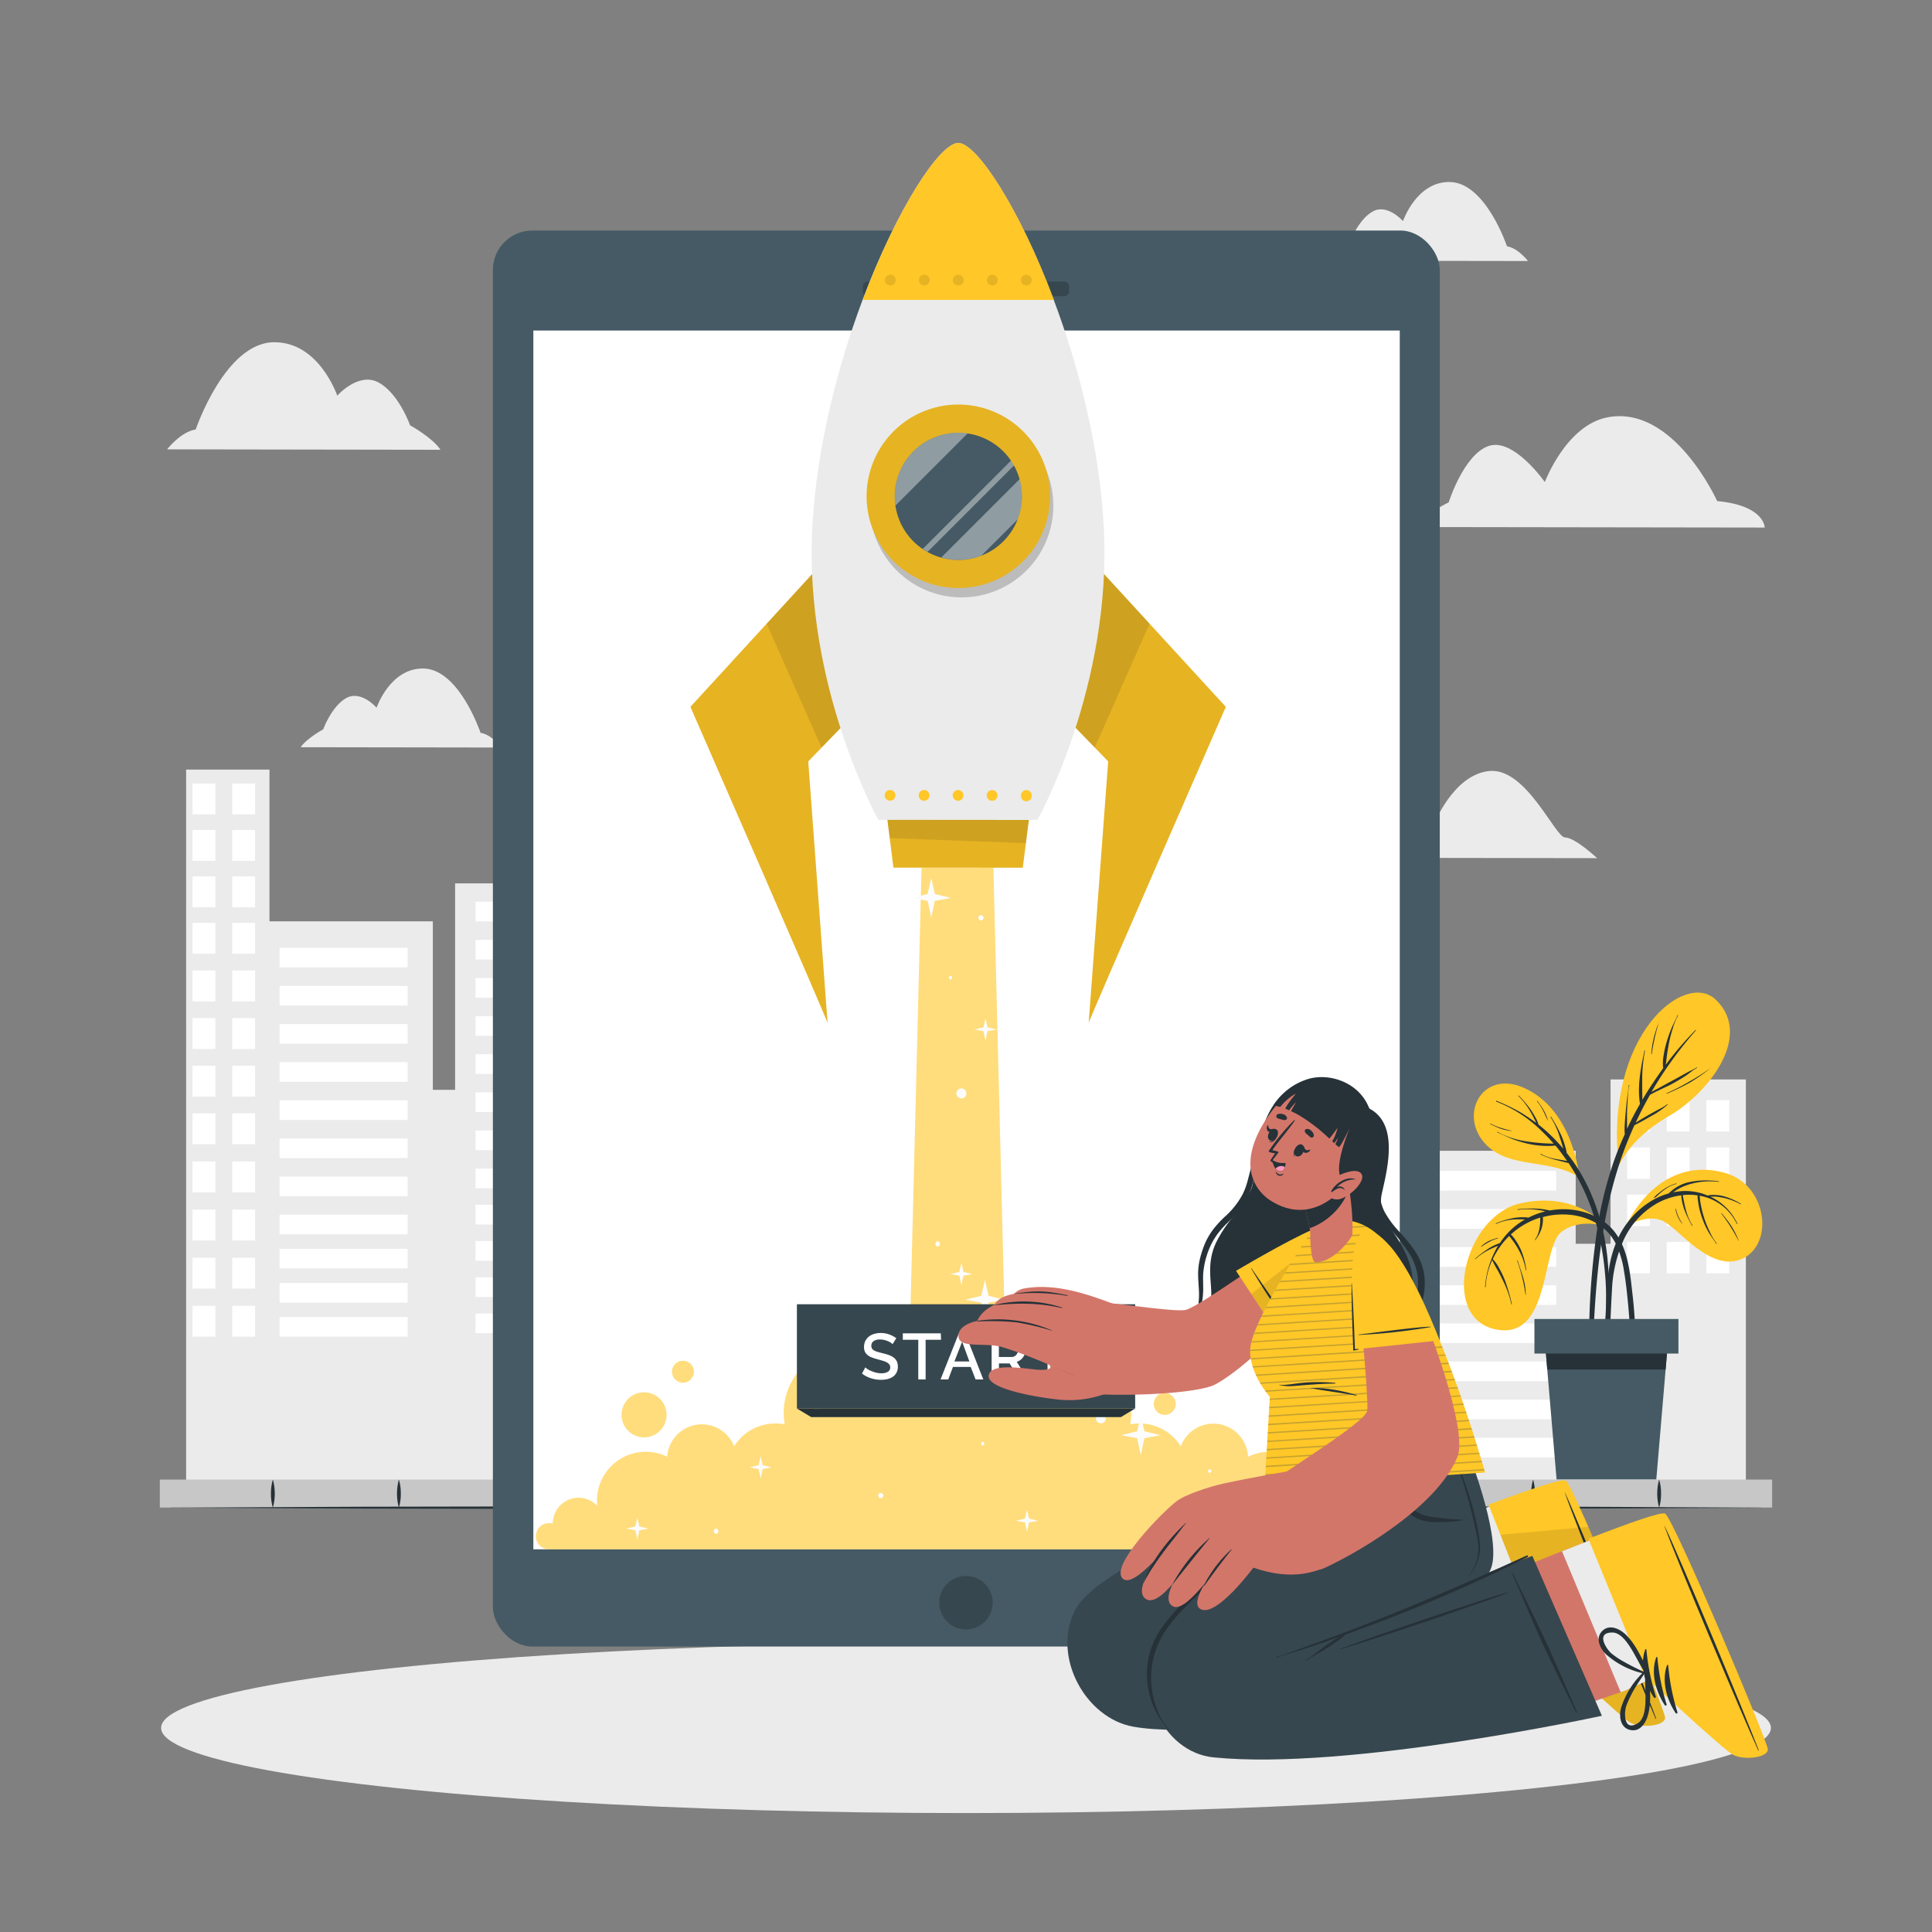 <svg xmlns="http://www.w3.org/2000/svg" viewBox="0 0 500 500"><rect x="0" y="0" width="500" height="500" fill="#808080" stroke="none"/><g id="freepik--background-complete--inject-221"><path d="M114,116.4l-70.75-.11s3.52-4.57,7.4-5.14c0,0,7.58-22.44,20.21-22.58,11.74-.13,16.42,13.83,16.42,13.83S92.77,96.15,98,99s8.13,11.07,8.13,11.07S111.93,113.25,114,116.4Z" style="fill:#ebebeb"></path><path d="M367.24,136.4l89.47.13s0-5.71-12.31-6.85c0,0-11.22-25-28.41-21.67-10.7,2.07-16.19,16.75-16.19,16.75s-8.07-11.57-14.54-9.34S374.93,130,374.93,130,368.26,133.17,367.24,136.4Z" style="fill:#ebebeb"></path><path d="M352.5,222l60.84.09s-5.73-5.35-8.29-5.35-10-18-19.48-17.21S371,213.59,371,213.59,359.42,210,352.5,222Z" style="fill:#ebebeb"></path><path d="M343.44,67.47l52,.08s-2.58-3.38-5.43-3.8c0,0-5.52-16.52-14.81-16.65-8.63-.13-12.11,10.13-12.11,10.13s-4-4.61-7.81-2.51-6,8.12-6,8.12S345,65.15,343.44,67.47Z" style="fill:#ebebeb"></path><path d="M77.81,193.38l52,.08s-2.58-3.37-5.44-3.8c0,0-5.52-16.52-14.8-16.65-8.64-.12-12.11,10.14-12.11,10.14s-4-4.61-7.82-2.51-6,8.12-6,8.12S79.37,191.07,77.81,193.38Z" style="fill:#ebebeb"></path><polygon points="48.17 199.17 48.17 390.18 451.83 390.18 451.83 279.36 416.81 279.36 416.81 321.89 407.79 321.89 407.79 297.82 363.27 297.82 363.27 335.94 357.37 335.94 357.37 185.47 318.67 185.47 318.67 271.02 298.83 271.02 298.83 301.58 292.82 301.58 292.82 282.37 257.64 282.37 257.64 339.7 247.35 339.7 247.35 293.1 215.17 293.1 215.17 257.68 193.3 257.68 193.3 237.52 167.99 237.52 167.99 326.96 159.47 326.96 159.47 228.62 117.78 228.62 117.78 282.05 112.02 282.05 112.02 238.44 69.74 238.44 69.74 199.17 48.17 199.17" style="fill:#ebebeb"></polygon><rect x="441.61" y="284.71" width="5.92" height="8.13" transform="translate(889.14 577.55) rotate(180)" style="fill:#fff"></rect><rect x="431.34" y="284.71" width="5.92" height="8.13" transform="translate(868.6 577.55) rotate(180)" style="fill:#fff"></rect><rect x="421.07" y="284.71" width="5.92" height="8.13" transform="translate(848.07 577.55) rotate(180)" style="fill:#fff"></rect><rect x="441.61" y="296.94" width="5.92" height="8.13" transform="translate(889.14 602.02) rotate(180)" style="fill:#fff"></rect><rect x="431.34" y="296.94" width="5.92" height="8.13" transform="translate(868.6 602.02) rotate(180)" style="fill:#fff"></rect><rect x="421.07" y="296.94" width="5.92" height="8.13" transform="translate(848.07 602.02) rotate(180)" style="fill:#fff"></rect><rect x="441.61" y="309.18" width="5.92" height="8.13" transform="translate(889.14 626.49) rotate(180)" style="fill:#fff"></rect><rect x="431.34" y="309.18" width="5.92" height="8.13" transform="translate(868.6 626.49) rotate(180)" style="fill:#fff"></rect><rect x="421.07" y="309.18" width="5.92" height="8.13" transform="translate(848.07 626.49) rotate(180)" style="fill:#fff"></rect><rect x="441.61" y="321.41" width="5.92" height="8.13" transform="translate(889.14 650.95) rotate(180)" style="fill:#fff"></rect><rect x="431.34" y="321.41" width="5.92" height="8.13" transform="translate(868.6 650.95) rotate(180)" style="fill:#fff"></rect><rect x="421.07" y="321.41" width="5.92" height="8.13" transform="translate(848.07 650.95) rotate(180)" style="fill:#fff"></rect><rect x="236.48" y="298.9" width="5.92" height="6.78" transform="translate(478.89 604.59) rotate(180)" style="fill:#fff"></rect><rect x="226.21" y="298.9" width="5.92" height="6.78" transform="translate(458.35 604.59) rotate(180)" style="fill:#fff"></rect><rect x="215.94" y="298.9" width="5.92" height="6.78" transform="translate(437.81 604.59) rotate(180)" style="fill:#fff"></rect><rect x="236.48" y="309.11" width="5.92" height="6.78" transform="translate(478.89 625) rotate(180)" style="fill:#fff"></rect><rect x="226.21" y="309.11" width="5.92" height="6.78" transform="translate(458.35 625) rotate(180)" style="fill:#fff"></rect><rect x="215.94" y="309.11" width="5.92" height="6.78" transform="translate(437.81 625) rotate(180)" style="fill:#fff"></rect><rect x="236.48" y="319.31" width="5.92" height="6.78" transform="translate(478.89 645.41) rotate(180)" style="fill:#fff"></rect><rect x="226.21" y="319.31" width="5.92" height="6.78" transform="translate(458.35 645.41) rotate(180)" style="fill:#fff"></rect><rect x="215.94" y="319.31" width="5.92" height="6.78" transform="translate(437.81 645.41) rotate(180)" style="fill:#fff"></rect><rect x="236.48" y="329.52" width="5.92" height="6.78" transform="translate(478.89 665.82) rotate(180)" style="fill:#fff"></rect><rect x="226.21" y="329.52" width="5.92" height="6.78" transform="translate(458.35 665.82) rotate(180)" style="fill:#fff"></rect><rect x="215.94" y="329.52" width="5.92" height="6.78" transform="translate(437.81 665.82) rotate(180)" style="fill:#fff"></rect><rect x="236.48" y="339.98" width="5.92" height="6.78" transform="translate(478.89 686.74) rotate(180)" style="fill:#fff"></rect><rect x="226.21" y="339.98" width="5.92" height="6.78" transform="translate(458.35 686.74) rotate(180)" style="fill:#fff"></rect><rect x="215.94" y="339.98" width="5.92" height="6.78" transform="translate(437.81 686.74) rotate(180)" style="fill:#fff"></rect><rect x="236.48" y="350.44" width="5.92" height="6.78" transform="translate(478.89 707.66) rotate(180)" style="fill:#fff"></rect><rect x="226.21" y="350.44" width="5.92" height="6.78" transform="translate(458.35 707.66) rotate(180)" style="fill:#fff"></rect><rect x="215.94" y="350.44" width="5.92" height="6.78" transform="translate(437.81 707.66) rotate(180)" style="fill:#fff"></rect><rect x="236.48" y="360.9" width="5.92" height="6.78" transform="translate(478.89 728.58) rotate(180)" style="fill:#fff"></rect><rect x="226.21" y="360.9" width="5.92" height="6.78" transform="translate(458.35 728.58) rotate(180)" style="fill:#fff"></rect><rect x="215.94" y="360.9" width="5.92" height="6.78" transform="translate(437.81 728.58) rotate(180)" style="fill:#fff"></rect><rect x="236.48" y="371.36" width="5.92" height="6.78" transform="translate(478.89 749.5) rotate(180)" style="fill:#fff"></rect><rect x="226.21" y="371.36" width="5.92" height="6.78" transform="translate(458.35 749.5) rotate(180)" style="fill:#fff"></rect><rect x="215.94" y="371.36" width="5.92" height="6.78" transform="translate(437.81 749.5) rotate(180)" style="fill:#fff"></rect><rect x="368.63" y="303.03" width="34.11" height="5.09" transform="translate(771.37 611.14) rotate(180)" style="fill:#fff"></rect><rect x="368.63" y="312.9" width="34.11" height="5.09" transform="translate(771.37 630.88) rotate(180)" style="fill:#fff"></rect><rect x="368.63" y="322.76" width="34.11" height="5.09" transform="translate(771.37 650.61) rotate(180)" style="fill:#fff"></rect><rect x="368.63" y="332.63" width="34.11" height="5.09" transform="translate(771.37 670.34) rotate(180)" style="fill:#fff"></rect><rect x="368.63" y="342.5" width="34.11" height="5.08" transform="translate(771.37 690.08) rotate(180)" style="fill:#fff"></rect><rect x="368.63" y="352.36" width="34.11" height="5.09" transform="translate(771.37 709.81) rotate(180)" style="fill:#fff"></rect><rect x="368.63" y="362.23" width="34.11" height="5.09" transform="translate(771.37 729.54) rotate(180)" style="fill:#fff"></rect><rect x="368.63" y="372.09" width="34.11" height="5.09" transform="translate(771.37 749.27) rotate(180)" style="fill:#fff"></rect><rect x="123.07" y="233.37" width="31.36" height="5.09" transform="translate(277.5 471.82) rotate(180)" style="fill:#fff"></rect><rect x="123.07" y="243.24" width="31.36" height="5.09" transform="translate(277.5 491.56) rotate(180)" style="fill:#fff"></rect><rect x="123.07" y="253.1" width="31.36" height="5.08" transform="translate(277.5 511.29) rotate(180)" style="fill:#fff"></rect><rect x="123.07" y="262.97" width="31.36" height="5.08" transform="translate(277.5 531.02) rotate(180)" style="fill:#fff"></rect><rect x="123.07" y="272.84" width="31.36" height="5.09" style="fill:#fff"></rect><rect x="123.07" y="282.7" width="31.36" height="5.09" transform="translate(277.5 570.49) rotate(180)" style="fill:#fff"></rect><rect x="123.07" y="292.57" width="31.36" height="5.09" transform="translate(277.5 590.22) rotate(180)" style="fill:#fff"></rect><rect x="123.07" y="302.44" width="31.36" height="5.09" transform="translate(277.5 609.96) rotate(180)" style="fill:#fff"></rect><rect x="123.07" y="311.81" width="31.36" height="5.09" transform="translate(277.5 628.71) rotate(180)" style="fill:#fff"></rect><rect x="123.07" y="321.19" width="31.36" height="5.09" transform="translate(277.5 647.46) rotate(180)" style="fill:#fff"></rect><rect x="123.07" y="330.56" width="31.36" height="5.09" transform="translate(277.5 666.21) rotate(180)" style="fill:#fff"></rect><rect x="123.07" y="339.94" width="31.36" height="5.08" transform="translate(277.5 684.96) rotate(180)" style="fill:#fff"></rect><rect x="72.37" y="245.29" width="33.13" height="5.08" transform="translate(177.86 495.66) rotate(180)" style="fill:#fff"></rect><rect x="72.37" y="255.15" width="33.13" height="5.09" transform="translate(177.86 515.39) rotate(180)" style="fill:#fff"></rect><rect x="72.37" y="265.02" width="33.13" height="5.08" transform="translate(177.86 535.13) rotate(180)" style="fill:#fff"></rect><rect x="72.37" y="274.89" width="33.13" height="5.09" transform="translate(177.86 554.86) rotate(180)" style="fill:#fff"></rect><rect x="72.37" y="284.75" width="33.13" height="5.09" transform="translate(177.86 574.59) rotate(180)" style="fill:#fff"></rect><rect x="72.37" y="294.62" width="33.13" height="5.08" transform="translate(177.86 594.33) rotate(180)" style="fill:#fff"></rect><rect x="72.37" y="304.49" width="33.13" height="5.08" transform="translate(177.86 614.06) rotate(180)" style="fill:#fff"></rect><rect x="72.37" y="314.35" width="33.13" height="5.09" transform="translate(177.86 633.79) rotate(180)" style="fill:#fff"></rect><rect x="72.37" y="323.18" width="33.13" height="5.09" transform="translate(177.86 651.45) rotate(180)" style="fill:#fff"></rect><rect x="72.37" y="332.01" width="33.13" height="5.09" transform="translate(177.86 669.12) rotate(180)" style="fill:#fff"></rect><rect x="72.37" y="340.85" width="33.13" height="5.09" transform="translate(177.86 686.78) rotate(180)" style="fill:#fff"></rect><rect x="272" y="286.97" width="10.53" height="4.91" transform="translate(554.53 578.85) rotate(180)" style="fill:#fff"></rect><rect x="272" y="296.5" width="10.53" height="4.91" transform="translate(554.53 597.91) rotate(180)" style="fill:#fff"></rect><rect x="272" y="306.03" width="10.53" height="4.91" transform="translate(554.53 616.96) rotate(180)" style="fill:#fff"></rect><rect x="272" y="315.56" width="10.53" height="4.91" transform="translate(554.53 636.02) rotate(180)" style="fill:#fff"></rect><rect x="272" y="325.08" width="10.53" height="4.91" transform="translate(554.53 655.08) rotate(180)" style="fill:#fff"></rect><rect x="272" y="334.61" width="10.53" height="4.91" transform="translate(554.53 674.13) rotate(180)" style="fill:#fff"></rect><rect x="272" y="344.14" width="10.53" height="4.91" transform="translate(554.53 693.19) rotate(180)" style="fill:#fff"></rect><rect x="272" y="353.67" width="10.53" height="4.91" transform="translate(554.53 712.25) rotate(180)" style="fill:#fff"></rect><rect x="257.66" y="286.97" width="10.53" height="4.91" transform="translate(525.86 578.85) rotate(180)" style="fill:#fff"></rect><rect x="257.66" y="296.5" width="10.53" height="4.91" transform="translate(525.86 597.91) rotate(180)" style="fill:#fff"></rect><rect x="257.66" y="306.03" width="10.53" height="4.91" transform="translate(525.86 616.96) rotate(180)" style="fill:#fff"></rect><rect x="257.66" y="315.56" width="10.53" height="4.91" transform="translate(525.86 636.02) rotate(180)" style="fill:#fff"></rect><rect x="257.66" y="325.08" width="10.53" height="4.91" transform="translate(525.86 655.08) rotate(180)" style="fill:#fff"></rect><rect x="257.66" y="334.61" width="10.53" height="4.91" transform="translate(525.86 674.13) rotate(180)" style="fill:#fff"></rect><rect x="257.66" y="344.14" width="10.53" height="4.91" transform="translate(525.86 693.19) rotate(180)" style="fill:#fff"></rect><rect x="257.66" y="353.67" width="10.53" height="4.91" transform="translate(525.86 712.25) rotate(180)" style="fill:#fff"></rect><rect x="340.53" y="190.61" width="10.97" height="7.74" transform="translate(692.03 388.97) rotate(180)" style="fill:#fff"></rect><rect x="324.17" y="190.61" width="10.97" height="7.74" transform="translate(659.31 388.97) rotate(180)" style="fill:#fff"></rect><rect x="340.53" y="201.99" width="10.97" height="7.74" transform="translate(692.03 411.72) rotate(180)" style="fill:#fff"></rect><rect x="324.17" y="201.99" width="10.97" height="7.74" transform="translate(659.31 411.72) rotate(180)" style="fill:#fff"></rect><rect x="340.53" y="213.37" width="10.97" height="7.74" transform="translate(692.03 434.48) rotate(180)" style="fill:#fff"></rect><rect x="324.17" y="213.37" width="10.97" height="7.74" transform="translate(659.31 434.48) rotate(180)" style="fill:#fff"></rect><rect x="340.53" y="224.74" width="10.97" height="7.74" transform="translate(692.03 457.23) rotate(180)" style="fill:#fff"></rect><rect x="324.17" y="224.74" width="10.97" height="7.74" transform="translate(659.31 457.23) rotate(180)" style="fill:#fff"></rect><rect x="340.53" y="236.12" width="10.97" height="7.74" transform="translate(692.03 479.98) rotate(180)" style="fill:#fff"></rect><rect x="324.17" y="236.12" width="10.97" height="7.74" transform="translate(659.31 479.98) rotate(180)" style="fill:#fff"></rect><rect x="340.53" y="247.49" width="10.97" height="7.74" transform="translate(692.03 502.73) rotate(180)" style="fill:#fff"></rect><rect x="324.17" y="247.49" width="10.97" height="7.74" transform="translate(659.31 502.73) rotate(180)" style="fill:#fff"></rect><rect x="340.53" y="258.87" width="10.97" height="7.74" transform="translate(692.03 525.49) rotate(180)" style="fill:#fff"></rect><rect x="324.17" y="258.87" width="10.97" height="7.74" transform="translate(659.31 525.49) rotate(180)" style="fill:#fff"></rect><rect x="340.53" y="270.25" width="10.97" height="7.74" transform="translate(692.03 548.24) rotate(180)" style="fill:#fff"></rect><rect x="324.17" y="270.25" width="10.97" height="7.74" transform="translate(659.31 548.24) rotate(180)" style="fill:#fff"></rect><rect x="303.89" y="274.37" width="10.97" height="7.74" transform="translate(618.76 556.49) rotate(180)" style="fill:#fff"></rect><rect x="303.89" y="285.75" width="10.97" height="7.74" transform="translate(618.76 579.24) rotate(180)" style="fill:#fff"></rect><rect x="303.89" y="297.13" width="10.97" height="7.74" transform="translate(618.76 602) rotate(180)" style="fill:#fff"></rect><rect x="303.89" y="308.5" width="10.97" height="7.74" transform="translate(618.76 624.75) rotate(180)" style="fill:#fff"></rect><rect x="303.89" y="319.88" width="10.97" height="7.74" transform="translate(618.76 647.5) rotate(180)" style="fill:#fff"></rect><rect x="303.89" y="331.25" width="10.97" height="7.74" transform="translate(618.76 670.25) rotate(180)" style="fill:#fff"></rect><rect x="340.53" y="281.49" width="10.97" height="7.74" transform="translate(692.03 570.72) rotate(180)" style="fill:#fff"></rect><rect x="324.17" y="281.49" width="10.97" height="7.74" transform="translate(659.31 570.72) rotate(180)" style="fill:#fff"></rect><rect x="303.89" y="342.5" width="10.97" height="7.74" transform="translate(618.76 692.73) rotate(180)" style="fill:#fff"></rect><rect x="340.53" y="292.73" width="10.97" height="7.74" transform="translate(692.03 593.2) rotate(180)" style="fill:#fff"></rect><rect x="324.17" y="292.73" width="10.97" height="7.74" transform="translate(659.31 593.2) rotate(180)" style="fill:#fff"></rect><rect x="303.89" y="353.74" width="10.97" height="7.74" transform="translate(618.76 715.22) rotate(180)" style="fill:#fff"></rect><rect x="340.53" y="303.97" width="10.97" height="7.74" transform="translate(692.03 615.68) rotate(180)" style="fill:#fff"></rect><rect x="324.17" y="303.97" width="10.97" height="7.74" transform="translate(659.31 615.68) rotate(180)" style="fill:#fff"></rect><rect x="303.89" y="364.98" width="10.97" height="7.74" transform="translate(618.76 737.7) rotate(180)" style="fill:#fff"></rect><rect x="340.53" y="315.21" width="10.97" height="7.74" transform="translate(692.03 638.16) rotate(180)" style="fill:#fff"></rect><rect x="324.17" y="315.21" width="10.97" height="7.74" transform="translate(659.31 638.16) rotate(180)" style="fill:#fff"></rect><rect x="340.53" y="326.45" width="10.97" height="7.74" transform="translate(692.03 660.64) rotate(180)" style="fill:#fff"></rect><rect x="324.17" y="326.45" width="10.97" height="7.74" transform="translate(659.31 660.64) rotate(180)" style="fill:#fff"></rect><rect x="204.78" y="262.67" width="5.92" height="6.78" transform="translate(415.48 532.13) rotate(180)" style="fill:#fff"></rect><rect x="194.51" y="262.67" width="5.92" height="6.78" transform="translate(394.94 532.13) rotate(180)" style="fill:#fff"></rect><rect x="204.78" y="272.88" width="5.92" height="6.78" transform="translate(415.48 552.54) rotate(180)" style="fill:#fff"></rect><rect x="194.51" y="272.88" width="5.92" height="6.78" transform="translate(394.94 552.54) rotate(180)" style="fill:#fff"></rect><rect x="204.78" y="283.09" width="5.92" height="6.78" transform="translate(415.48 572.96) rotate(180)" style="fill:#fff"></rect><rect x="194.51" y="283.09" width="5.92" height="6.78" transform="translate(394.94 572.96) rotate(180)" style="fill:#fff"></rect><rect x="204.78" y="293.29" width="5.92" height="6.78" transform="translate(415.48 593.37) rotate(180)" style="fill:#fff"></rect><rect x="194.51" y="293.29" width="5.92" height="6.78" transform="translate(394.94 593.37) rotate(180)" style="fill:#fff"></rect><rect x="204.78" y="303.75" width="5.92" height="6.78" transform="translate(415.48 614.29) rotate(180)" style="fill:#fff"></rect><rect x="194.51" y="303.75" width="5.92" height="6.78" transform="translate(394.94 614.29) rotate(180)" style="fill:#fff"></rect><rect x="204.78" y="314.21" width="5.92" height="6.78" transform="translate(415.48 635.2) rotate(180)" style="fill:#fff"></rect><rect x="194.51" y="314.21" width="5.92" height="6.78" transform="translate(394.94 635.2) rotate(180)" style="fill:#fff"></rect><rect x="204.78" y="324.67" width="5.92" height="6.78" transform="translate(415.48 656.12) rotate(180)" style="fill:#fff"></rect><rect x="194.51" y="324.67" width="5.92" height="6.78" transform="translate(394.94 656.12) rotate(180)" style="fill:#fff"></rect><rect x="204.78" y="335.13" width="5.92" height="6.78" transform="translate(415.48 677.04) rotate(180)" style="fill:#fff"></rect><rect x="194.51" y="335.13" width="5.92" height="6.78" transform="translate(394.94 677.04) rotate(180)" style="fill:#fff"></rect><rect x="204.78" y="345.7" width="5.92" height="6.78" transform="translate(415.48 698.18) rotate(180)" style="fill:#fff"></rect><rect x="194.51" y="345.7" width="5.92" height="6.78" transform="translate(394.94 698.18) rotate(180)" style="fill:#fff"></rect><rect x="204.78" y="356.27" width="5.92" height="6.78" transform="translate(415.48 719.32) rotate(180)" style="fill:#fff"></rect><rect x="194.51" y="356.27" width="5.92" height="6.78" transform="translate(394.94 719.32) rotate(180)" style="fill:#fff"></rect><rect x="204.78" y="366.84" width="5.92" height="6.78" transform="translate(415.48 740.46) rotate(180)" style="fill:#fff"></rect><rect x="194.51" y="366.84" width="5.92" height="6.78" transform="translate(394.94 740.46) rotate(180)" style="fill:#fff"></rect><rect x="60.1" y="202.77" width="5.92" height="7.99" transform="translate(126.12 413.53) rotate(180)" style="fill:#fff"></rect><rect x="49.83" y="202.77" width="5.93" height="7.99" transform="translate(105.58 413.53) rotate(180)" style="fill:#fff"></rect><rect x="60.1" y="214.79" width="5.92" height="7.99" transform="translate(126.12 437.58) rotate(180)" style="fill:#fff"></rect><rect x="49.83" y="214.79" width="5.93" height="7.99" transform="translate(105.58 437.58) rotate(180)" style="fill:#fff"></rect><rect x="60.1" y="226.82" width="5.92" height="7.99" transform="translate(126.12 461.63) rotate(180)" style="fill:#fff"></rect><rect x="49.83" y="226.82" width="5.93" height="7.99" transform="translate(105.58 461.63) rotate(180)" style="fill:#fff"></rect><rect x="60.1" y="238.84" width="5.92" height="7.99" transform="translate(126.12 485.67) rotate(180)" style="fill:#fff"></rect><rect x="49.83" y="238.84" width="5.93" height="7.99" transform="translate(105.58 485.67) rotate(180)" style="fill:#fff"></rect><rect x="60.1" y="251.16" width="5.92" height="7.99" transform="translate(126.12 510.32) rotate(180)" style="fill:#fff"></rect><rect x="49.83" y="251.16" width="5.93" height="7.99" transform="translate(105.58 510.32) rotate(180)" style="fill:#fff"></rect><rect x="60.1" y="263.49" width="5.92" height="7.99" transform="translate(126.12 534.96) rotate(180)" style="fill:#fff"></rect><rect x="49.83" y="263.49" width="5.93" height="7.99" transform="translate(105.58 534.96) rotate(180)" style="fill:#fff"></rect><rect x="60.1" y="275.81" width="5.92" height="7.99" transform="translate(126.12 559.61) rotate(180)" style="fill:#fff"></rect><rect x="49.83" y="275.81" width="5.93" height="7.99" transform="translate(105.58 559.61) rotate(180)" style="fill:#fff"></rect><rect x="60.1" y="288.13" width="5.92" height="7.99" transform="translate(126.12 584.25) rotate(180)" style="fill:#fff"></rect><rect x="49.83" y="288.13" width="5.93" height="7.99" transform="translate(105.58 584.25) rotate(180)" style="fill:#fff"></rect><rect x="60.1" y="300.58" width="5.92" height="7.99" transform="translate(126.12 609.15) rotate(180)" style="fill:#fff"></rect><rect x="49.83" y="300.58" width="5.93" height="7.99" transform="translate(105.58 609.15) rotate(180)" style="fill:#fff"></rect><rect x="60.1" y="313.03" width="5.92" height="7.99" transform="translate(126.12 634.06) rotate(180)" style="fill:#fff"></rect><rect x="49.83" y="313.03" width="5.93" height="7.99" transform="translate(105.58 634.06) rotate(180)" style="fill:#fff"></rect><rect x="60.1" y="325.49" width="5.92" height="7.99" transform="translate(126.12 658.97) rotate(180)" style="fill:#fff"></rect><rect x="49.83" y="325.49" width="5.93" height="7.99" transform="translate(105.58 658.97) rotate(180)" style="fill:#fff"></rect><rect x="60.1" y="337.94" width="5.92" height="7.99" transform="translate(126.12 683.87) rotate(180)" style="fill:#fff"></rect><rect x="49.83" y="337.94" width="5.93" height="7.99" transform="translate(105.58 683.87) rotate(180)" style="fill:#fff"></rect><rect x="182.82" y="262.67" width="5.92" height="6.78" transform="translate(371.56 532.13) rotate(180)" style="fill:#fff"></rect><rect x="172.55" y="262.67" width="5.92" height="6.78" transform="translate(351.02 532.13) rotate(180)" style="fill:#fff"></rect><rect x="182.82" y="252.21" width="5.92" height="6.78" transform="translate(371.56 511.2) rotate(180)" style="fill:#fff"></rect><rect x="172.55" y="252.21" width="5.92" height="6.78" transform="translate(351.02 511.2) rotate(180)" style="fill:#fff"></rect><rect x="182.82" y="241.74" width="5.92" height="6.78" transform="translate(371.56 490.27) rotate(180)" style="fill:#fff"></rect><rect x="172.55" y="241.74" width="5.92" height="6.78" transform="translate(351.02 490.27) rotate(180)" style="fill:#fff"></rect><rect x="182.82" y="272.88" width="5.92" height="6.78" transform="translate(371.56 552.54) rotate(180)" style="fill:#fff"></rect><rect x="172.55" y="272.88" width="5.92" height="6.78" transform="translate(351.02 552.54) rotate(180)" style="fill:#fff"></rect><rect x="182.82" y="283.09" width="5.92" height="6.78" transform="translate(371.56 572.96) rotate(180)" style="fill:#fff"></rect><rect x="172.55" y="283.09" width="5.92" height="6.78" transform="translate(351.02 572.96) rotate(180)" style="fill:#fff"></rect><rect x="182.82" y="293.29" width="5.92" height="6.78" transform="translate(371.56 593.37) rotate(180)" style="fill:#fff"></rect><rect x="172.55" y="293.29" width="5.92" height="6.78" transform="translate(351.02 593.37) rotate(180)" style="fill:#fff"></rect><rect x="182.82" y="303.75" width="5.92" height="6.78" transform="translate(371.56 614.29) rotate(180)" style="fill:#fff"></rect><rect x="172.55" y="303.75" width="5.92" height="6.78" transform="translate(351.02 614.29) rotate(180)" style="fill:#fff"></rect><rect x="182.82" y="314.21" width="5.92" height="6.78" transform="translate(371.56 635.2) rotate(180)" style="fill:#fff"></rect><rect x="172.55" y="314.21" width="5.92" height="6.78" transform="translate(351.02 635.2) rotate(180)" style="fill:#fff"></rect><rect x="182.82" y="324.67" width="5.92" height="6.78" transform="translate(371.56 656.12) rotate(180)" style="fill:#fff"></rect><rect x="172.55" y="324.67" width="5.92" height="6.78" transform="translate(351.02 656.12) rotate(180)" style="fill:#fff"></rect><rect x="182.82" y="335.13" width="5.92" height="6.78" transform="translate(371.56 677.04) rotate(180)" style="fill:#fff"></rect><rect x="172.55" y="335.13" width="5.92" height="6.78" transform="translate(351.02 677.04) rotate(180)" style="fill:#fff"></rect><rect x="182.82" y="345.7" width="5.92" height="6.78" transform="translate(371.56 698.18) rotate(180)" style="fill:#fff"></rect><rect x="172.55" y="345.7" width="5.92" height="6.78" transform="translate(351.02 698.18) rotate(180)" style="fill:#fff"></rect><rect x="182.82" y="356.27" width="5.92" height="6.78" transform="translate(371.56 719.32) rotate(180)" style="fill:#fff"></rect><rect x="172.55" y="356.27" width="5.92" height="6.78" transform="translate(351.02 719.32) rotate(180)" style="fill:#fff"></rect><rect x="182.82" y="366.84" width="5.92" height="6.78" transform="translate(371.56 740.46) rotate(180)" style="fill:#fff"></rect><rect x="172.55" y="366.84" width="5.92" height="6.78" transform="translate(351.02 740.46) rotate(180)" style="fill:#fff"></rect></g><g id="freepik--Shadow--inject-221"><ellipse cx="250" cy="447.18" rx="208.31" ry="22.04" style="fill:#ebebeb"></ellipse></g><g id="freepik--Floor--inject-221"><rect x="41.36" y="382.91" width="417.27" height="7.27" style="fill:#c7c7c7"></rect><path d="M70.62,382.91a13.73,13.73,0,0,1,0,7.27,12,12,0,0,1-.5-3.64A12.28,12.28,0,0,1,70.62,382.91Z" style="fill:#263238"></path><path d="M103.23,382.91a12.28,12.28,0,0,1,.5,3.63,12,12,0,0,1-.5,3.64,13.73,13.73,0,0,1,0-7.27Z" style="fill:#263238"></path><path d="M135.85,382.91a13.73,13.73,0,0,1,0,7.27,12,12,0,0,1-.5-3.64A12.28,12.28,0,0,1,135.85,382.91Z" style="fill:#263238"></path><path d="M168.46,382.91a12.28,12.28,0,0,1,.5,3.63,12,12,0,0,1-.5,3.64,13.73,13.73,0,0,1,0-7.27Z" style="fill:#263238"></path><path d="M201.08,382.91a13.73,13.73,0,0,1,0,7.27,12,12,0,0,1-.5-3.64A12.28,12.28,0,0,1,201.08,382.91Z" style="fill:#263238"></path><path d="M233.69,382.91a12.28,12.28,0,0,1,.5,3.63,12,12,0,0,1-.5,3.64,13.73,13.73,0,0,1,0-7.27Z" style="fill:#263238"></path><path d="M266.31,382.91a13.73,13.73,0,0,1,0,7.27,12,12,0,0,1-.5-3.64A12.28,12.28,0,0,1,266.31,382.91Z" style="fill:#263238"></path><path d="M298.92,382.91a12.28,12.28,0,0,1,.5,3.63,12,12,0,0,1-.5,3.64,13.73,13.73,0,0,1,0-7.27Z" style="fill:#263238"></path><path d="M331.54,382.91a13.73,13.73,0,0,1,0,7.27,12,12,0,0,1-.5-3.64A12.28,12.28,0,0,1,331.54,382.91Z" style="fill:#263238"></path><path d="M364.15,382.91a12.28,12.28,0,0,1,.5,3.63,12,12,0,0,1-.5,3.64,13.73,13.73,0,0,1,0-7.27Z" style="fill:#263238"></path><path d="M396.77,382.91a13.73,13.73,0,0,1,0,7.27,12,12,0,0,1-.5-3.64A12.28,12.28,0,0,1,396.77,382.91Z" style="fill:#263238"></path><path d="M429.38,382.91a12.28,12.28,0,0,1,.5,3.63,12,12,0,0,1-.5,3.64,13.73,13.73,0,0,1,0-7.27Z" style="fill:#263238"></path><polygon points="41.36 390.18 93.52 389.94 145.68 389.85 250 389.68 354.32 389.85 406.48 389.93 458.64 390.18 406.48 390.42 354.32 390.51 250 390.68 145.68 390.51 93.52 390.42 41.36 390.18" style="fill:#263238"></polygon></g><g id="freepik--Plant--inject-221"><path d="M420.68,317.48c5.49-11.28,15.1-17.08,25.92-13.88s12.5,18.3,4.42,22.11-16.16-7.32-20.43-9.6S420.68,317.48,420.68,317.48Z" style="fill:#FFC727"></path><path d="M415.37,347.51c0-1.36.08-2.72.13-4.08.1-2.72.19-5.43.29-8.15.18-5,.72-9.84,2.78-14.42a22.32,22.32,0,0,1,8.7-10,18.17,18.17,0,0,1,4.58-2,10.74,10.74,0,0,1,5.34-2.94,21.85,21.85,0,0,1,7.61-.19c.09,0,.09.15,0,.14a18.41,18.41,0,0,0-7.2.52,14.5,14.5,0,0,0-2.91,1.13,13.1,13.1,0,0,0-1.67,1.06,14.66,14.66,0,0,1,8.91.82,6.85,6.85,0,0,1,1.8-.15,10.82,10.82,0,0,1,2.34.33,17.88,17.88,0,0,1,4.46,1.95c.08,0,0,.16-.08.12a16.88,16.88,0,0,0-4.34-1.64,15.31,15.31,0,0,0-2.24-.33c-.41,0-.83,0-1.24,0a14.4,14.4,0,0,1,7,7c0,.08-.09.15-.13.07a13.12,13.12,0,0,0-8.92-7.15c-.24-.06-.48-.1-.72-.14a10.32,10.32,0,0,1,.11,1.09c.08.55.17,1.09.28,1.64a29.18,29.18,0,0,0,.88,3.3,26.2,26.2,0,0,0,1.31,3.2,15.25,15.25,0,0,0,1.83,3.09.07.07,0,1,1-.11.08c-.65-1-1.41-2-2-3a21.47,21.47,0,0,1-1.47-3.15,22.1,22.1,0,0,1-1-3.38c-.11-.61-.21-1.22-.28-1.84a4.2,4.2,0,0,1-.07-1.12,15,15,0,0,0-3.84-.08c.48,2.69,1,5.5,2.5,7.84.05.07-.08.15-.12.07a31,31,0,0,1-1.86-3.85,14.62,14.62,0,0,1-.93-4,17.79,17.79,0,0,0-6.36,2.13,21.07,21.07,0,0,0-8.46,9.26A34.86,34.86,0,0,0,417.17,334c-.36,5.77-.44,11.57-1,17.32,0,.37-.64.5-.71.08A19.93,19.93,0,0,1,415.37,347.51Z" style="fill:#263238"></path><path d="M428.06,309.93a6.51,6.51,0,0,1,1.24-1.16c.45-.37.91-.73,1.4-1.06a10.25,10.25,0,0,1,3.11-1.44c.09,0,.13.12,0,.14a8.21,8.21,0,0,0-3.08,1.51c-.46.34-.9.7-1.33,1.07a7.14,7.14,0,0,1-1.26,1.07A.09.09,0,0,1,428.06,309.93Z" style="fill:#263238"></path><path d="M445.57,314a35.06,35.06,0,0,1,2.52,3.33,20.89,20.89,0,0,1,1.87,3.72s0,.06-.06,0a45.15,45.15,0,0,0-4.43-7C445.41,314,445.51,313.94,445.57,314Z" style="fill:#263238"></path><path d="M433.76,312.9a8.59,8.59,0,0,0,.62,2,14.2,14.2,0,0,0,1.05,1.81,0,0,0,0,1-.06,0,7.26,7.26,0,0,1-1.74-3.86C433.61,312.84,433.75,312.81,433.76,312.9Z" style="fill:#263238"></path><path d="M416.14,317.76s-7.77-9.77-22.77-6.31c-14.26,3.29-20.84,29.43-6.43,32.56S398.8,323,404.05,318.84C407.91,315.83,413.44,316.48,416.14,317.76Z" style="fill:#FFC727"></path><path d="M381.78,325.73a29.43,29.43,0,0,1,3.09-2.37,13.59,13.59,0,0,1,3.3-1.65,20.56,20.56,0,0,1,1.95-2.51,19.41,19.41,0,0,1,4.54-3.61l-.45,0a23.82,23.82,0,0,0-2.39,0,13.21,13.21,0,0,0-4.62,1.16c-.09,0-.15-.1-.07-.13a21.33,21.33,0,0,1,4.63-1.4,13,13,0,0,1,2.34-.2c.42,0,.84,0,1.26.08h.24a20.53,20.53,0,0,1,4.32-1.59l-.41-.11a18.82,18.82,0,0,0-2.23-.36,17.31,17.31,0,0,0-4.49.07.08.08,0,0,1,0-.15,28.61,28.61,0,0,1,4.53-.18,19.48,19.48,0,0,1,3.78.49,20.73,20.73,0,0,1,2.73-.31c5.23-.22,10.93,1.73,14.15,6s3.85,10,4.42,15.23A115.13,115.13,0,0,1,423,356c0,.43-.64.35-.65,0-.2-6.17-.42-12.33-1-18.48-.27-2.84-.57-5.69-1.05-8.51a25.2,25.2,0,0,0-2.06-7,12.92,12.92,0,0,0-5.07-5.44,17.07,17.07,0,0,0-7.17-2.21,19.55,19.55,0,0,0-6.73.63,4.24,4.24,0,0,1,0,1.33,7,7,0,0,1-.33,1.64,8.89,8.89,0,0,1-.62,1.46c-.28.51-.63,1-.94,1.46-.05.08-.17,0-.12-.08a6.83,6.83,0,0,0,1.17-3,12.79,12.79,0,0,0,.18-1.53c0-.38,0-.77,0-1.16a20,20,0,0,0-6.55,3.46c-.36.29-.72.6-1.06.92a7.18,7.18,0,0,1,1.27,1.56,15.45,15.45,0,0,1,1.34,2.38,20,20,0,0,1,1.38,5.22c0,.09-.13.11-.14,0a15,15,0,0,0-1.7-4.94,20.41,20.41,0,0,0-1.33-2.2c-.26-.36-.52-.72-.79-1.06-.15-.19-.31-.38-.45-.58a20.73,20.73,0,0,0-4.25,6l0,0a9.88,9.88,0,0,1,1.75,2.52,24.09,24.09,0,0,1,1.41,3,50.4,50.4,0,0,1,1.79,6.12.07.07,0,1,1-.14,0,25.84,25.84,0,0,0-2.13-6c-.45-.94-.92-1.86-1.42-2.78a26.43,26.43,0,0,1-1.41-2.62,19.25,19.25,0,0,0-1.71,6.95.07.07,0,1,1-.14,0,24.39,24.39,0,0,1,3.36-10.66c-.91.39-1.83.77-2.72,1.25a15,15,0,0,0-3.12,2.19C381.81,325.9,381.71,325.79,381.78,325.73Z" style="fill:#263238"></path><path d="M392.78,326.28c.45,1.48,1,2.92,1.42,4.42a16.82,16.82,0,0,1,.67,4.41s-.07,0-.07,0a42.75,42.75,0,0,0-2.15-8.79A.07.07,0,1,1,392.78,326.28Z" style="fill:#263238"></path><path d="M383.28,322.61a8.21,8.21,0,0,1,2-1.42,14.3,14.3,0,0,1,2.3-.82c.08,0,.11.13,0,.15a8.52,8.52,0,0,0-2.21.91,16.38,16.38,0,0,0-2,1.25A0,0,0,0,1,383.28,322.61Z" style="fill:#263238"></path><path d="M408.75,304.71s-1.43-17.55-14.48-23.23c-10.89-4.75-17.13,7.49-9.43,15C391.07,302.52,401.06,299.79,408.75,304.71Z" style="fill:#FFC727"></path><path d="M387.26,284.88a54.76,54.76,0,0,1,5.8,2.74,45,45,0,0,1,4.5,3c-.21-.44-.4-.91-.62-1.34q-.51-1-1.11-2a18.71,18.71,0,0,0-2.87-3.64c-.07-.06,0-.16.1-.1a29.78,29.78,0,0,1,3,3.52,21.27,21.27,0,0,1,1.23,2,7.74,7.74,0,0,1,.88,2l.15.1a43.8,43.8,0,0,1,6.23,6.1c0-.17-.08-.35-.12-.5-.25-.86-.51-1.71-.79-2.55a21.43,21.43,0,0,0-2.36-5.12c-.05-.08.08-.15.13-.07a43.08,43.08,0,0,1,2.73,5,19.84,19.84,0,0,1,.9,2.59,10.42,10.42,0,0,1,.42,1.77c.57.72,1.13,1.44,1.66,2.19,5.6,8,8.41,17.62,9.08,27.27a85.85,85.85,0,0,1,.15,8.64,53.53,53.53,0,0,1-.77,8.67c0,.19-.32.13-.31-.05.06-2.53.33-5.06.37-7.59s0-5.09-.24-7.62A70.83,70.83,0,0,0,412.58,315a53.26,53.26,0,0,0-6.63-14c-.55-.11-1.09-.26-1.63-.39l-2-.52a19.48,19.48,0,0,1-3.63-1.33.07.07,0,0,1,.07-.13,11.82,11.82,0,0,0,3.69,1.28c1,.2,2.08.33,3.11.57a49.35,49.35,0,0,0-3-4,22.87,22.87,0,0,1-7.42-.55,29.86,29.86,0,0,1-3.8-1.19c-1.3-.5-2.54-1.15-3.83-1.68-.1-.05,0-.19.06-.13a21.82,21.82,0,0,0,7.52,2.46,47.53,47.53,0,0,0,7,.58c-.93-1.06-1.89-2.1-2.91-3.07a34.22,34.22,0,0,0-12-7.83C387.13,285,387.17,284.84,387.26,284.88Z" style="fill:#263238"></path><path d="M397.87,284.93a19.73,19.73,0,0,1,1.6,2.34,12.55,12.55,0,0,1,1.15,2.72s0,.05-.05,0c-.44-.86-.8-1.75-1.24-2.61a12.94,12.94,0,0,0-1.56-2.37C397.71,285,397.81,284.86,397.87,284.93Z" style="fill:#263238"></path><path d="M385.74,290.77a13.68,13.68,0,0,0,2.68,1.12,25.35,25.35,0,0,0,2.72.73s0,.08,0,.08a13.52,13.52,0,0,1-2.82-.62,23.16,23.16,0,0,1-2.64-1.19C385.59,290.85,385.66,290.72,385.74,290.77Z" style="fill:#263238"></path><path d="M418.89,301.55c.08.76,2-6.37,13-12.7,10-5.74,22-20.69,12.16-30.13C436.12,251.09,415.23,267.71,418.89,301.55Z" style="fill:#FFC727"></path><path d="M411.3,342.42a193.81,193.81,0,0,1,1.75-22.18,99.45,99.45,0,0,1,4.66-19.85c.82-2.32,1.76-4.6,2.78-6.84a15.36,15.36,0,0,1,0-2.63c.05-1.12.16-2.24.26-3.36s.22-2.24.35-3.36.37-2.23.42-3.34a.07.07,0,1,1,.14,0,23.38,23.38,0,0,0-.4,3.55c-.08,1.08-.15,2.16-.18,3.25s0,2.17,0,3.25c0,.4,0,.81,0,1.23,1-2.19,2.15-4.35,3.35-6.45-.75-4.57.22-9.35,1.16-13.83,0-.09.15,0,.13.05a39.17,39.17,0,0,0-.72,7.08c0,1.88,0,3.76.05,5.64l.8-1.35c1.43-2.33,3-4.62,4.58-6.84a10.8,10.8,0,0,1,.11-3.26,25.45,25.45,0,0,1,.8-3.56,35.32,35.32,0,0,1,1.22-3.45c.48-1.16,1.11-2.25,1.57-3.42,0-.09.19,0,.13.06a17.59,17.59,0,0,0-1.38,3.46,31.46,31.46,0,0,0-.9,3.43c-.23,1.16-.42,2.33-.59,3.5-.1.78-.17,1.58-.31,2.36a84.86,84.86,0,0,1,7.73-9c.06-.07.16,0,.09.1A102.19,102.19,0,0,0,427.74,282l-.35.61c.6-.38,1.3-.68,1.87-1,1.07-.6,2.14-1.19,3.22-1.77s2.09-1.13,3.12-1.71c.54-.29,1.07-.6,1.61-.88a13.12,13.12,0,0,0,1.87-1c.08-.06.17.07.08.12-1.06.58-2,1.45-3,2.1s-2.08,1.29-3.15,1.89c-2,1.09-4.09,1.88-6,3-1.34,2.35-2.57,4.75-3.71,7.2,1.17-.75,2.37-1.46,3.58-2.14.78-.44,1.57-.87,2.36-1.29a11.92,11.92,0,0,0,2.22-1.34c.07-.06.17,0,.1.1a21.16,21.16,0,0,1-4.24,2.95c-1.42.83-2.85,1.63-4.32,2.35-1.18,2.58-2.25,5.22-3.19,7.89-4.65,13.15-6.35,27.1-7.17,41-.24,4.13-.36,8.26-.42,12.4s.17,8.26.16,12.39c0,.12-.2.15-.22,0-.49-3.67-.58-7.39-.74-11.08S411.22,346.18,411.3,342.42Z" style="fill:#263238"></path><path d="M431.34,282.91a52.39,52.39,0,0,0,5.86-3,60.66,60.66,0,0,0,5.56-3.53s.07,0,0,0a46.05,46.05,0,0,1-5.34,3.74,54.16,54.16,0,0,1-6,2.9C431.32,283.07,431.25,283,431.34,282.91Z" style="fill:#263238"></path><path d="M428.14,268.05c.17-.64.37-1.27.58-1.9a0,0,0,0,1,0-.07c.14-.35.28-.71.43-1.06,0,0,0-.09.05-.13s.05-.13.08-.2.05,0,0,0-.07.25-.11.37a1.52,1.52,0,0,1-.06.2,51.81,51.81,0,0,0-1.63,7.49c0,.08-.14.08-.13,0A24.89,24.89,0,0,1,428.14,268.05Z" style="fill:#263238"></path><polygon points="399.65 345.09 400.43 354.42 402.84 382.87 428.65 382.87 431.06 354.42 431.85 345.09 399.65 345.09" style="fill:#455a64"></polygon><polygon points="399.65 345.09 400.43 354.42 431.06 354.42 431.85 345.09 399.65 345.09" style="fill:#263238"></polygon><rect x="397.11" y="341.34" width="37.27" height="8.95" transform="translate(831.49 691.64) rotate(180)" style="fill:#455a64"></rect></g><g id="freepik--Device--inject-221"><rect x="127.56" y="59.66" width="245.05" height="366.46" rx="10.21" style="fill:#455a64"></rect><rect x="138.03" y="85.54" width="224.23" height="315.42" style="fill:#fff"></rect><rect x="248.1" y="48.09" width="3.81" height="53.36" rx="1.25" transform="translate(324.77 -175.24) rotate(90)" style="fill:#37474f"></rect><path d="M250,421.68a6.91,6.91,0,1,1,6.9-6.91A6.91,6.91,0,0,1,250,421.68Z" style="fill:#37474f"></path></g><g id="freepik--Rocket--inject-221"><path d="M172.51,366.16a5.83,5.83,0,1,1-5.83-5.83A5.83,5.83,0,0,1,172.51,366.16Z" style="fill:#FFC727;opacity:0.6"></path><path d="M179.59,355a2.84,2.84,0,1,1-2.84-2.84A2.84,2.84,0,0,1,179.59,355Z" style="fill:#FFC727;opacity:0.6"></path><path d="M304.28,363.34a2.84,2.84,0,1,1-2.84-2.84A2.84,2.84,0,0,1,304.28,363.34Z" style="fill:#FFC727;opacity:0.6"></path><path d="M361.15,389.27a2.84,2.84,0,1,1-2.84-2.84A2.84,2.84,0,0,1,361.15,389.27Z" style="fill:#FFC727;opacity:0.6"></path><path d="M356.8,397.57a3.39,3.39,0,0,1-3.39,3.39H142.25a3.39,3.39,0,1,1,0-6.77,3.57,3.57,0,0,1,.8.09,6.68,6.68,0,0,1,11.45-4.66l.06,0c0-.41-.06-.83-.06-1.25A12.62,12.62,0,0,1,172.66,377,9,9,0,0,1,190,374.29a12.57,12.57,0,0,1,10.67-5.9,13.58,13.58,0,0,1,2.41.23,16.63,16.63,0,0,1-.26-2.93,17.06,17.06,0,0,1,28.2-12.93,3.39,3.39,0,0,1,3-1.84,3.5,3.5,0,0,1,1.3.26l3.17-126.63h18.6l3.17,126.63a3.5,3.5,0,0,1,1.3-.26,3.4,3.4,0,0,1,3,1.84,17.06,17.06,0,0,1,28.2,12.93,16.63,16.63,0,0,1-.26,2.93,13.58,13.58,0,0,1,2.41-.23,12.58,12.58,0,0,1,10.67,5.9A9,9,0,0,1,323,377a12.62,12.62,0,0,1,18.16,11.32c0,.42,0,.84-.06,1.25l.06,0a6.68,6.68,0,0,1,11.45,4.66,3.5,3.5,0,0,1,.8-.09A3.39,3.39,0,0,1,356.8,397.57Z" style="fill:#FFC727;opacity:0.6"></path><path d="M214.17,144.23l-35.49,38.7s35.52,81.24,35.49,81.8l-5-67.68,11-11.33Z" style="fill:#FFC727"></path><path d="M214.17,144.23l-35.49,38.7s35.52,81.24,35.49,81.8l-5-67.68,11-11.33Z" style="opacity:0.1"></path><polygon points="220.09 185.71 212.6 193.46 198.41 161.4 214.17 144.22 220.09 185.71" style="opacity:0.1"></polygon><path d="M281.75,144.23l35.49,38.7s-35.53,81.24-35.49,81.8l5.05-67.68-11-11.33Z" style="fill:#FFC727"></path><path d="M281.75,144.23l35.49,38.7s-35.53,81.24-35.49,81.8l5.05-67.68-11-11.33Z" style="opacity:0.1"></path><polygon points="275.82 185.71 283.32 193.46 297.51 161.4 281.75 144.22 275.82 185.71" style="opacity:0.1"></polygon><path d="M268.49,212.19l-41.16,0s-19.39-34.66-17.09-76c1.16-20.63,6.55-41.4,13-58.59C232.21,53.83,243.25,37,248,37s15.8,16.85,24.71,40.61c6.45,17.19,11.81,38,12.94,58.61C287.92,177.55,268.49,212.19,268.49,212.19Z" style="fill:#ebebeb"></path><path d="M272.6,130.87a23.74,23.74,0,1,1-23.72-23.75A23.72,23.72,0,0,1,272.6,130.87Z" style="opacity:0.2"></path><path d="M271.76,128.45A23.74,23.74,0,1,1,248,104.7,23.74,23.74,0,0,1,271.76,128.45Z" style="fill:#FFC727"></path><path d="M271.76,128.45A23.74,23.74,0,1,1,248,104.7,23.74,23.74,0,0,1,271.76,128.45Z" style="opacity:0.1"></path><path d="M264.48,128.43A16.46,16.46,0,1,1,248,112,16.46,16.46,0,0,1,264.48,128.43Z" style="fill:#455a64"></path><g style="opacity:0.4"><path d="M264.49,128.43a16.45,16.45,0,0,1-1.12,6L254,143.78a16.36,16.36,0,0,1-6,1.11,16,16,0,0,1-4.4-.61L263.88,124A16.35,16.35,0,0,1,264.49,128.43Z" style="fill:#fff"></path><path d="M250.44,112.15l-18.7,18.7a17.53,17.53,0,0,1-.18-2.41A16.47,16.47,0,0,1,248,112,17.41,17.41,0,0,1,250.44,112.15Z" style="fill:#fff"></path><path d="M262.43,120.46l-22.37,22.37a12.48,12.48,0,0,1-1.26-.77l22.85-22.86C261.93,119.6,262.18,120,262.43,120.46Z" style="fill:#fff"></path></g><path d="M272.75,77.61l-49.47,0C232.21,53.83,243.25,37,248,37S263.84,53.85,272.75,77.61Z" style="fill:#FFC727"></path><g style="opacity:0.1"><path d="M231.8,72.47a1.39,1.39,0,1,1-1.39-1.39A1.38,1.38,0,0,1,231.8,72.47Z"></path><path d="M240.6,72.47a1.39,1.39,0,1,1-1.38-1.38A1.39,1.39,0,0,1,240.6,72.47Z"></path><path d="M249.4,72.48A1.38,1.38,0,0,1,248,73.87a1.39,1.39,0,1,1,1.38-1.39Z"></path><path d="M258.2,72.49a1.39,1.39,0,1,1-1.38-1.39A1.38,1.38,0,0,1,258.2,72.49Z"></path><path d="M267,72.49a1.39,1.39,0,1,1-1.38-1.38A1.38,1.38,0,0,1,267,72.49Z"></path></g><path d="M231.74,205.84a1.39,1.39,0,1,1-1.38-1.39A1.38,1.38,0,0,1,231.74,205.84Z" style="fill:#FFC727"></path><path d="M240.54,205.84a1.39,1.39,0,1,1-1.38-1.38A1.38,1.38,0,0,1,240.54,205.84Z" style="fill:#FFC727"></path><path d="M249.34,205.85a1.39,1.39,0,1,1-1.38-1.39A1.38,1.38,0,0,1,249.34,205.85Z" style="fill:#FFC727"></path><path d="M258.15,205.85a1.39,1.39,0,1,1-1.39-1.38A1.39,1.39,0,0,1,258.15,205.85Z" style="fill:#FFC727"></path><path d="M267,205.86a1.39,1.39,0,1,1-2.77,0,1.37,1.37,0,0,1,1.38-1.38A1.38,1.38,0,0,1,267,205.86Z" style="fill:#FFC727"></path><polygon points="264.69 224.56 231.22 224.54 229.66 212.17 266.27 212.2 264.69 224.56" style="fill:#FFC727"></polygon><polygon points="264.69 224.56 231.22 224.54 229.66 212.17 266.27 212.2 264.69 224.56" style="opacity:0.1"></polygon><polygon points="266.27 212.2 265.49 218.22 230.25 216.9 229.66 212.17 266.27 212.2" style="opacity:0.1"></polygon><polygon points="300.31 371.43 296.16 372.2 295.23 376.57 294.3 372.2 290.16 371.43 294.29 370.42 295.23 366.29 296.18 370.42 300.31 371.43" style="fill:#fcfcfc"></polygon><polygon points="259.96 336.37 255.81 337.13 254.89 341.51 253.96 337.13 249.81 336.37 253.94 335.36 254.89 331.23 255.83 335.36 259.96 336.37" style="fill:#fcfcfc"></polygon><polygon points="246.08 232.38 241.93 233.15 241 237.52 240.07 233.15 235.93 232.38 240.06 231.37 241 227.24 241.95 231.37 246.08 232.38" style="fill:#fcfcfc"></polygon><polygon points="199.68 379.76 197.37 380.19 196.85 382.63 196.33 380.19 194.01 379.76 196.32 379.19 196.85 376.88 197.38 379.19 199.68 379.76" style="fill:#fcfcfc"></polygon><polygon points="324.42 387.05 322.1 387.48 321.59 389.92 321.07 387.48 318.75 387.05 321.06 386.48 321.59 384.17 322.11 386.48 324.42 387.05" style="fill:#fcfcfc"></polygon><polygon points="167.78 395.61 165.46 396.04 164.94 398.49 164.43 396.04 162.11 395.61 164.41 395.05 164.94 392.74 165.47 395.05 167.78 395.61" style="fill:#fcfcfc"></polygon><polygon points="268.62 393.58 266.3 394.01 265.79 396.45 265.27 394.01 262.95 393.58 265.26 393.01 265.79 390.71 266.31 393.01 268.62 393.58" style="fill:#fcfcfc"></polygon><polygon points="251.65 329.72 249.33 330.15 248.81 332.59 248.29 330.15 245.98 329.72 248.28 329.16 248.81 326.85 249.34 329.16 251.65 329.72" style="fill:#fcfcfc"></polygon><polygon points="257.88 266.44 255.56 266.87 255.04 269.31 254.52 266.87 252.21 266.44 254.51 265.88 255.04 263.57 255.57 265.88 257.88 266.44" style="fill:#fcfcfc"></polygon><path d="M329.91,392.33a.68.68,0,0,0,0,1.35A.68.68,0,0,0,329.91,392.33Z" style="fill:#fcfcfc"></path><path d="M242.68,321.24a.68.68,0,0,0,0,1.35A.68.68,0,0,0,242.68,321.24Z" style="fill:#fcfcfc"></path><path d="M253.87,236.85a.67.67,0,0,0,0,1.34A.67.67,0,0,0,253.87,236.85Z" style="fill:#fcfcfc"></path><path d="M185.34,395.61a.68.68,0,0,0,0,1.35A.68.68,0,0,0,185.34,395.61Z" style="fill:#fcfcfc"></path><path d="M227.93,386.38a.67.67,0,0,0,0,1.34A.67.67,0,0,0,227.93,386.38Z" style="fill:#fcfcfc"></path><path d="M313.07,380.25a.48.48,0,0,0,0,.95A.48.48,0,0,0,313.07,380.25Z" style="fill:#fcfcfc"></path><path d="M254.33,373.12a.48.48,0,0,0,0,.95A.48.48,0,0,0,254.33,373.12Z" style="fill:#fcfcfc"></path><path d="M246,252.53a.48.48,0,0,0,0,.95A.48.48,0,0,0,246,252.53Z" style="fill:#fcfcfc"></path><path d="M211.33,363.83a.48.48,0,0,0,0,.95A.48.48,0,0,0,211.33,363.83Z" style="fill:#fcfcfc"></path><path d="M284.9,365.77a1.29,1.29,0,0,0,0,2.58A1.29,1.29,0,0,0,284.9,365.77Z" style="fill:#fcfcfc"></path><path d="M217.42,359.46a1.29,1.29,0,0,0,0,2.58A1.29,1.29,0,0,0,217.42,359.46Z" style="fill:#fcfcfc"></path><path d="M248.81,281.69a1.29,1.29,0,0,0,0,2.58A1.29,1.29,0,0,0,248.81,281.69Z" style="fill:#fcfcfc"></path></g><g id="freepik--start-button--inject-221"><rect x="206.24" y="337.54" width="87.54" height="26.99" style="fill:#37474f"></rect><path d="M231,347.87a2.77,2.77,0,0,0-.49-.4,4.36,4.36,0,0,0-.75-.39,5.47,5.47,0,0,0-.94-.3,4.55,4.55,0,0,0-1-.12,2.88,2.88,0,0,0-1.76.44,1.44,1.44,0,0,0-.56,1.2,1.33,1.33,0,0,0,.18.72,1.51,1.51,0,0,0,.54.48,4.09,4.09,0,0,0,.93.37c.36.11.79.22,1.29.35a13.3,13.3,0,0,1,1.63.48,4.68,4.68,0,0,1,1.24.66,2.73,2.73,0,0,1,.78.94,3.16,3.16,0,0,1,.27,1.37,3.27,3.27,0,0,1-.34,1.56,2.94,2.94,0,0,1-.94,1.07,4.31,4.31,0,0,1-1.38.6,7.14,7.14,0,0,1-1.7.19,8.21,8.21,0,0,1-2.62-.41,7.26,7.26,0,0,1-2.29-1.2l.85-1.61a4.21,4.21,0,0,0,.63.49,5.36,5.36,0,0,0,1,.49,7.42,7.42,0,0,0,1.18.39,5.24,5.24,0,0,0,1.32.16,3.2,3.2,0,0,0,1.72-.39,1.25,1.25,0,0,0,.6-1.14,1.22,1.22,0,0,0-.23-.75,1.91,1.91,0,0,0-.64-.53,5.38,5.38,0,0,0-1-.41l-1.37-.39a13.66,13.66,0,0,1-1.55-.49,3.83,3.83,0,0,1-1.1-.63,2.75,2.75,0,0,1-.67-.86,2.89,2.89,0,0,1-.22-1.2,3.54,3.54,0,0,1,.33-1.56,3.41,3.41,0,0,1,.92-1.14,3.93,3.93,0,0,1,1.37-.69,5.79,5.79,0,0,1,1.71-.24,6.22,6.22,0,0,1,2.23.39,7.4,7.4,0,0,1,1.79.95Z" style="fill:#fff"></path><path d="M243.55,346.73h-4V357h-1.9V346.73h-4v-1.66h9.83Z" style="fill:#fff"></path><path d="M248.14,345.07h1.65L254.48,357h-2l-1.26-3.24h-4.6L245.41,357h-2Zm2.74,7.28L249,347.23l-2,5.12Z" style="fill:#fff"></path><path d="M256.63,357V345.07h5.19a3.34,3.34,0,0,1,1.48.33,4.09,4.09,0,0,1,1.17.88,4.27,4.27,0,0,1,.76,1.24,3.94,3.94,0,0,1,.28,1.42,4.07,4.07,0,0,1-.17,1.16,4,4,0,0,1-.47,1,3.4,3.4,0,0,1-.74.82,3,3,0,0,1-1,.51L266,357h-2.13l-2.59-4.15h-2.75V357Zm1.88-5.81h3.29a1.6,1.6,0,0,0,.73-.17,1.74,1.74,0,0,0,.56-.49,2.4,2.4,0,0,0,.37-.71,2.71,2.71,0,0,0,.13-.86,2.44,2.44,0,0,0-.58-1.56,2,2,0,0,0-.6-.48,1.65,1.65,0,0,0-.71-.17h-3.19Z" style="fill:#fff"></path><path d="M277,346.73h-4V357h-1.9V346.73h-4v-1.66H277Z" style="fill:#fff"></path><polygon points="290.08 366.75 209.94 366.75 206.24 364.53 293.77 364.53 290.08 366.75" style="fill:#263238"></polygon></g><g id="freepik--Character--inject-221"><path d="M430.36,443.65c.17,2.22-6.18,2.86-8.83,1.42a61.49,61.49,0,0,1-6.11-5c-6.37-5.63-15.17-13.87-15.17-13.87l-6.52,2.94-31.85,10.6L348.45,405s15.41-6.52,30.06-12.36c2.26-.9,4.48-1.77,6.64-2.61l.4-.16c9.83-3.78,18-6.64,18.81-6C406.62,385.35,430.19,441.41,430.36,443.65Z" style="fill:#d3766a"></path><path d="M430.36,443.65c.17,2.23-6.18,2.86-8.83,1.43a60.64,60.64,0,0,1-6.11-5c-6.37-5.62-15.17-13.86-15.17-13.86l-6.52,2.93-1.06.35L378,392.8l.47-.19,6.64-2.6.4-.16c9.83-3.78,18-6.65,18.82-6.06C406.62,385.36,430.19,441.42,430.36,443.65Z" style="fill:#ebebeb"></path><path d="M430.92,444.47c-.13-2.28-23.43-59.66-25.7-61.28-.85-.63-9.41,2.28-19.65,6.09l-.32.12,14.61,37.18.62-.26s18.74,18,21.43,19.49S431.07,446.74,430.92,444.47Z" style="fill:#FFC727"></path><path d="M428.44,444.72c-4.17-9.57-20.06-48.59-23.45-58.37,0-.08,0-.1.06,0,4.34,9.4,19.91,48.55,23.54,58.34C428.67,444.86,428.52,444.92,428.44,444.72Z" style="fill:#263238"></path><path d="M401.64,430.66c-2.26-3.52-3.56-8.41-2-12.42.06-.15.28-.07.29.07a57.66,57.66,0,0,0,2.21,12.14A.26.26,0,0,1,401.64,430.66Z" style="fill:#263238"></path><path d="M404.41,432.74c-2.26-3.52-3.56-8.41-2-12.42.06-.16.28-.07.29.07a58.42,58.42,0,0,0,2.21,12.14A.26.26,0,0,1,404.41,432.74Z" style="fill:#263238"></path><path d="M407.18,434.81c-2.25-3.52-3.56-8.41-2-12.42.06-.15.28-.07.29.07a57.68,57.68,0,0,0,2.22,12.14A.27.27,0,0,1,407.18,434.81Z" style="fill:#263238"></path><path d="M400.08,435.08c1-3.55.43-7.4.32-11a.52.52,0,0,0-.72-.41c0-.05-.11-.09-.17,0a21.86,21.86,0,0,0-6.34,9.4c-.69,2.13-.49,5.29,2.18,6C397.87,439.61,399.49,437.14,400.08,435.08Zm-2.67,2.21c-3.91,2.36-3.53-3-3-4.56a21.88,21.88,0,0,1,1.36-2.9,63.55,63.55,0,0,1,3.58-5.57c-.06,1.78,0,3.54.06,5.32C399.46,431.7,399.56,436,397.41,437.29Z" style="fill:#263238"></path><path d="M388.55,413.28c-2,1.88-.63,4.74,1,6.25a21.87,21.87,0,0,0,10.14,5.08.11.11,0,0,0,.13-.11.52.52,0,0,0,.43-.71c-1.68-3.2-3.08-6.84-5.69-9.43C393.06,412.84,390.44,411.5,388.55,413.28Zm8.18,6.17c.86,1.56,1.65,3.15,2.57,4.67a65.48,65.48,0,0,1-5.86-3.09,25.2,25.2,0,0,1-2.61-1.86c-1.26-1.07-4.22-5.57.34-5.43C393.69,413.82,395.7,417.6,396.73,419.45Z" style="fill:#263238"></path><path d="M430.92,444.47c.15,2.28-6.33,2.85-9,1.34s-21.43-19.49-21.43-19.49l-.62.27L388.31,397.2l22.75-2.05C418.68,412.52,430.83,442.83,430.92,444.47Z" style="opacity:0.1"></path><path d="M387.94,435.54s-69.24,15.9-94.71,11.31c-12.18-2.2-21-17.88-15.12-29.89,5.46-11.21,38.88-22.59,48.32-29.19,3-2.06,2.66-10.26,2.66-10.26l24.8-.33s8.84,14.05,5.1,20.89c-.06.11-.13.22-.21.34L370,394.15Z" style="fill:#37474f"></path><path d="M372.61,416.82c-2.76-6-5.79-11.86-8.6-17.83-.05-.11-.23-.05-.18.07,2.65,6,5.09,12.12,7.85,18.09s5.75,11.87,8.65,17.8c.07.16.32.07.25-.09C377.91,428.86,375.36,422.8,372.61,416.82Z" style="fill:#263238"></path><path d="M358.94,398.69c-1.71,1-3.34,2.15-5,3.23s-3.29,2.1-5,3.1c-3.39,2-6.85,3.89-10.36,5.68a177.14,177.14,0,0,1-21.85,9.41c-4.18,1.47-8.4,2.9-12.69,4-.1,0-.05.16,0,.14,3.13-.75,6.26-1.48,9.35-2.36-1.64,1-3.25,2.11-4.88,3.16a.08.08,0,0,0,.08.13c1.78-1.08,3.59-2.11,5.36-3.21a.17.17,0,0,0,.05-.25l1.58-.46c3.83-1.19,7.61-2.52,11.32-4a139.58,139.58,0,0,0,21.17-10.7q2.85-1.77,5.63-3.64a51.56,51.56,0,0,0,5.34-4C359.25,398.8,359.08,398.61,358.94,398.69Z" style="fill:#263238"></path><path d="M456.93,452.16c.17,2.22-6.18,2.85-8.83,1.42a61.49,61.49,0,0,1-6.11-5c-6.36-5.63-15.17-13.87-15.17-13.87l-6.51,2.93-30.9,10.57L375,413.47s15.41-6.52,30.07-12.36l6.63-2.6.4-.16c9.84-3.78,18-6.64,18.82-6.06C433.19,393.86,456.76,449.92,456.93,452.16Z" style="fill:#d3766a"></path><path d="M456.93,452.16c.17,2.22-6.18,2.86-8.83,1.42a61.49,61.49,0,0,1-6.11-5c-6.36-5.63-15.17-13.87-15.17-13.87l-6.51,2.94-.87.3-15.19-36.48.84-.33c2.25-.9,4.47-1.77,6.63-2.61l.4-.16c9.84-3.78,18-6.64,18.82-6.05C433.19,393.86,456.76,449.92,456.93,452.16Z" style="fill:#ebebeb"></path><path d="M457.51,452.66c-.17-2.28-24.25-59.33-26.55-60.92-.86-.62-9.38,2.41-19.56,6.36l-.32.12,15.12,37,.62-.27s19,17.71,21.7,19.19S457.69,454.93,457.51,452.66Z" style="fill:#FFC727"></path><path d="M455,452.94c-4.3-9.51-20.73-48.31-24.25-58,0-.08,0-.1.06,0,4.47,9.34,20.58,48.27,24.34,58C455.26,453.08,455.12,453.14,455,452.94Z" style="fill:#263238"></path><path d="M428,439.26c-2.31-3.49-3.68-8.36-2.2-12.39.05-.16.28-.08.29.06A57.57,57.57,0,0,0,428.51,439,.26.26,0,0,1,428,439.26Z" style="fill:#263238"></path><path d="M430.84,441.29c-2.31-3.48-3.68-8.36-2.2-12.39.05-.15.28-.07.29.07a57.57,57.57,0,0,0,2.38,12.11A.26.26,0,0,1,430.84,441.29Z" style="fill:#263238"></path><path d="M433.64,443.33c-2.31-3.49-3.68-8.36-2.2-12.39.05-.16.27-.07.29.07a57.48,57.48,0,0,0,2.38,12.1A.26.26,0,0,1,433.64,443.33Z" style="fill:#263238"></path><path d="M426.54,443.69c.95-3.56.33-7.4.16-11a.51.51,0,0,0-.72-.4s-.11-.09-.17,0a21.9,21.9,0,0,0-6.21,9.49c-.66,2.14-.41,5.3,2.26,5.92S426,445.77,426.54,443.69Zm-2.64,2.25c-3.87,2.42-3.57-3-3-4.52a25.56,25.56,0,0,1,1.32-2.92c1-2,2.3-3.76,3.51-5.62,0,1.78.09,3.55.13,5.33C425.87,440.33,426,444.6,423.9,445.94Z" style="fill:#263238"></path><path d="M414.71,422.05c-2,1.91-.56,4.75,1.11,6.24a21.88,21.88,0,0,0,10.2,4.94c.09,0,.13-.05.14-.12a.51.51,0,0,0,.41-.71c-1.72-3.18-3.16-6.79-5.81-9.35C419.21,421.56,416.57,420.25,414.71,422.05Zm8.27,6.07c.88,1.54,1.68,3.12,2.63,4.63a65.53,65.53,0,0,1-5.9-3,22.51,22.51,0,0,1-2.64-1.82c-1.27-1.05-4.29-5.51.27-5.43C419.86,422.53,421.92,426.28,423,428.12Z" style="fill:#263238"></path><path d="M337.62,377.35l42.65-.64s9,23,5.3,29.87-43,16.63-43,16.63l54-20.55,18,41.38S348.85,458.35,314,454.8c-13.07-1.33-21.27-18.4-13.61-31.52,8.05-13.8,37.27-32.68,37.27-32.68Z" style="fill:#37474f"></path><path d="M395.13,402.56c-16.52,7.55-33.2,14.77-50.25,21.06q-3.56,1.32-7.12,2.6c-2.46.88-4.91,1.9-7.43,2.61-.12,0-.06.23.06.19,2.17-.82,4.43-1.4,6.64-2.12s4.31-1.43,6.45-2.17l2.78-1-.56.39c-.85.56-1.7,1.13-2.54,1.72-1.72,1.22-3.33,2.66-5.14,3.74-.11.06,0,.24.11.16,1.72-1.22,3.66-2.13,5.43-3.28.85-.56,1.69-1.15,2.53-1.74a17.35,17.35,0,0,0,2.22-1.72c2.72-1,5.43-2,8.12-3q12.75-4.84,25.17-10.46c4.63-2.1,9.21-4.28,13.74-6.58C395.57,402.86,395.38,402.44,395.13,402.56Z" style="fill:#263238"></path><path d="M400.14,425c-2.76-6-5.79-11.86-8.6-17.83-.05-.11-.24-.05-.19.07,2.65,6,5.1,12.12,7.86,18.09s5.75,11.88,8.64,17.81c.08.15.33.07.25-.09C405.43,437,402.89,430.94,400.14,425Z" style="fill:#263238"></path><path d="M336.92,391.05A116.05,116.05,0,0,0,323.45,400c-4.28,3.17-8.42,6.52-12.37,10.1-2,1.8-3.92,3.68-5.78,5.62a43.39,43.39,0,0,0-4.9,5.92,20.87,20.87,0,0,0-3.54,13,22.34,22.34,0,0,0,1.7,7.11,26,26,0,0,0,3.95,6.1c.06.08.17,0,.1-.11a16.52,16.52,0,0,1-3.33-5.83,22,22,0,0,1,1.66-18.77c2.62-4.35,6.47-7.95,10.13-11.41a154.18,154.18,0,0,1,11.86-10.1q3.46-2.67,7-5.21c2.37-1.7,4.79-3.33,7.11-5.11A.15.15,0,0,0,336.92,391.05Z" style="fill:#263238"></path><path d="M349.32,392.77a50.37,50.37,0,0,0-10.9-2.09c-3.63-.4-7.27-.6-10.93-.65-.1,0-.09.14,0,.15,3.71.33,7.41.8,11.08,1.35s7.12,1.3,10.71,1.59C349.49,393.13,349.49,392.83,349.32,392.77Z" style="fill:#263238"></path><path d="M378.32,393.27a51.44,51.44,0,0,1-6.79-.61A11.12,11.12,0,0,1,366.2,391c-3-2.27-4.26-6.26-4.9-9.82,0-.08-.16-.06-.15,0,.52,3.87.69,8.32,4.1,10.92a10.26,10.26,0,0,0,5.79,1.81,35.54,35.54,0,0,0,7.28-.45A.09.09,0,0,0,378.32,393.27Z" style="fill:#263238"></path><path d="M383,399.42a45.57,45.57,0,0,0-1.2-6.66c-.53-2.25-1.17-4.47-1.88-6.67-.81-2.49-1.75-4.95-2.73-7.38,0-.09-.18,0-.15,0,1.41,4.12,2.7,8.29,3.77,12.51q.8,3.14,1.42,6.3a13.13,13.13,0,0,1,0,6.2,10.85,10.85,0,0,1-3.41,5.31s0,.05,0,0A11.14,11.14,0,0,0,383,399.42Z" style="fill:#263238"></path><path d="M390.31,412.07c-2.88.75-5.7,1.74-8.53,2.66s-5.66,1.83-8.49,2.77c-5.65,1.89-11.28,3.84-16.91,5.78-3.2,1.11-6.37,2.29-9.55,3.45-.09,0-.05.17,0,.14q17.07-5.3,33.92-11.24c3.19-1.12,6.43-2.16,9.55-3.46C390.4,412.14,390.37,412.05,390.31,412.07Z" style="fill:#263238"></path><path d="M307.8,345.15l7.2,1.54a22.49,22.49,0,0,0,4.84-12.84c.07-1.07,1.4,5.4-1.18,13.63,7.6,1.64,17.95,3.85,27,5.71.85-3.52,1.79-6.73,1.79-6.73a40.11,40.11,0,0,0,.18,7.13c1.23.27,2.45.5,3.61.74a140.66,140.66,0,0,1,3.54-15,49.11,49.11,0,0,0,1.61,16c5.76,1.12,9.57,1.74,9.38,1.42-6.82-11.65.66-16.19-.15-25.46-1-11.12-9.75-14.52-8-22.39,1.43-6.41,4.45-17.95-3.22-22a16,16,0,0,0-16.4-6.49c-13.81,2.48-12.49,23.33-14.14,27.21-2.34,5.54-5.48,7.05-8.78,13.25s-1.17,11.27-1.68,15.85S306.36,344.86,307.8,345.15Z" style="fill:#263238"></path><path d="M366.3,355.4a22.66,22.66,0,0,1-1.73-6.18,12,12,0,0,1,1.17-6.05A61.54,61.54,0,0,0,368,337a17.07,17.07,0,0,0,.63-6.76,15.2,15.2,0,0,0-2.38-6.38,41.41,41.41,0,0,0-4.15-5.14,24.74,24.74,0,0,1-3.78-5.11,11.72,11.72,0,0,1-1.21-6.2,11,11,0,0,0,.49,6.52,22.14,22.14,0,0,0,3.51,5.62,49.87,49.87,0,0,1,3.79,5.14,14.26,14.26,0,0,1,2,5.75,16.77,16.77,0,0,1-.53,6.12c-.51,2-1.29,4-2,6.13a22.74,22.74,0,0,0-.83,3.25,9.76,9.76,0,0,0,.11,3.41A18.5,18.5,0,0,0,366.3,355.4Z" style="fill:#263238"></path><path d="M329.34,286.44a33,33,0,0,0-3.21,7.36c-.82,2.55-1.52,5.14-2.19,7.72l-1,3.85a19.18,19.18,0,0,1-1.3,3.62,21.16,21.16,0,0,1-4.77,6,28.75,28.75,0,0,0-2.76,3,18.63,18.63,0,0,0-2.16,3.58,26.9,26.9,0,0,0-1.33,3.91,16.82,16.82,0,0,0-.55,4.12c0,1.39.11,2.73.19,4a20.28,20.28,0,0,1-.11,3.9,8.21,8.21,0,0,1-4.43,6.05,8.31,8.31,0,0,0,5.24-5.9,20,20,0,0,0,.43-4.07c0-1.36-.07-2.68,0-4a21.31,21.31,0,0,1,2-7.39,17.89,17.89,0,0,1,2-3.22,28.21,28.21,0,0,1,2.64-2.86,39.85,39.85,0,0,0,2.79-3,16.1,16.1,0,0,0,2.25-3.54,21.34,21.34,0,0,0,1.29-3.94c.32-1.3.59-2.61.86-3.92.56-2.61,1.07-5.22,1.69-7.8A38.9,38.9,0,0,1,329.34,286.44Z" style="fill:#263238"></path><path d="M346.86,324.61c-7.49,11.89-22.12,28-32.25,33.63-4.37,2.43-23.47,3.33-35.1,2.32-4.34-.38.24-23.39,5-23.5,3.24-.07,20.12,2.71,22.53,1.89,4.44-1.5,20.89-13.92,32.18-20.18C345.52,315.28,351.52,317.21,346.86,324.61Z" style="fill:#d3766a"></path><path d="M291.87,338.85c-7.84-2.93-17.43-7.05-26.73-5.41a4.68,4.68,0,0,0-2.71,1.42c-4.18.66-5.12,2.83-5.12,2.83-3.71,1.81-4.37,4.17-4.37,4.17s-4.9.83-4.89,3.87c0,3.42,6.88,1.59,11.28,2.89,10.09,3,25.07,10.52,27.9,11.67Z" style="fill:#d3766a"></path><path d="M272.09,344.34a69.3,69.3,0,0,0-9-2.12A68.14,68.14,0,0,0,253,342a.09.09,0,0,1,0-.17,35.76,35.76,0,0,1,19.14,2.43C272.27,344.27,272.24,344.38,272.09,344.34Z" style="fill:#263238"></path><path d="M274.78,338.52c-2.95-.64-8.14-1.73-17.48-.71,0,0-.05-.05,0-.06a32,32,0,0,1,17.53.63C275,338.43,275,338.56,274.78,338.52Z" style="fill:#263238"></path><path d="M276.17,335.36a50.62,50.62,0,0,0-13.74-.47s0-.05,0-.05c6.06-1,8.38-.73,13.79.35C276.41,335.23,276.37,335.4,276.17,335.36Z" style="fill:#263238"></path><path d="M271.26,353c1.16.91.69,1.52-1.93,1.52s-13-2.21-13.46,1.47,14.21,5.89,18.57,6.26a27,27,0,0,0,12.79-2C284.48,359.15,276.61,355.3,271.26,353Z" style="fill:#d3766a"></path><path d="M319.88,328.9l12.27,18.58s12.18-13.3,15.77-22.58-1.24-9.65-8-6.78S319.88,328.9,319.88,328.9Z" style="fill:#FFC727"></path><path d="M323.92,328.27c-.08-.13-.19-.11-.12,0a149.72,149.72,0,0,0,10.37,15.56s.08,0,.06,0C332.86,341,324.78,329.62,323.92,328.27Z" style="fill:#263238"></path><path d="M347.93,324.9c-3.59,9.28-15.78,22.58-15.78,22.58l-8.31-12.59L347,316.63C349.26,317.13,350,319.52,347.93,324.9Z" style="opacity:0.1"></path><path d="M328.63,361.5l-1.35,23.07S372,382,384.33,381.08c0,0-12.67-45.43-26-59.86-6.65-7.22-14.46-6.68-19.43-1.64-1.26,1.28-13.59,20.67-15.17,28.26C322.39,354.53,328.63,361.5,328.63,361.5Z" style="fill:#FFC727"></path><path d="M345.52,357.88a49.59,49.59,0,0,0-7.21-.12c-1.19.09-2.37.23-3.55.39-.59.08-1.18.15-1.77.2a7.32,7.32,0,0,1-1.87,0c-.05,0-.06.07,0,.08a12.62,12.62,0,0,0,1.74.28,10.85,10.85,0,0,0,1.71,0c1.21-.07,2.42-.2,3.63-.29,2.44-.17,4.87-.35,7.32-.35C345.62,358.08,345.63,357.89,345.52,357.88Z" style="fill:#263238"></path><path d="M351,361a52.8,52.8,0,0,0-5.79-1.35c-1-.16-2-.27-2.95-.35l-1.42-.1c-.52,0-1.05,0-1.56,0-.06,0-.07.08,0,.09.49,0,1,.17,1.46.25l1.46.23,2.94.46c1.95.29,3.9.59,5.85.95A.08.08,0,0,0,351,361Z" style="fill:#263238"></path><path d="M353.8,317.52l-13.48.83.48-.36,12.45-.76C353.43,317.32,353.62,317.41,353.8,317.52Zm2.44,1.69-17.87,1.1c-.07.11-.16.22-.24.35l18.48-1.14A3.57,3.57,0,0,0,356.24,319.21Zm2.15,2-21.55,1.32c-.06.11-.14.23-.22.35l22-1.36A4,4,0,0,0,358.39,321.24Zm1.72,2.06-24.71,1.52c-.07.11-.14.23-.22.34l25.18-1.54A3.49,3.49,0,0,0,360.11,323.3Zm1.52,2.06L334,327.06c-.06.12-.13.23-.2.35l28-1.73Zm1.36,2.09-30.33,1.86c-.06.12-.13.23-.2.35l30.73-1.89A3.45,3.45,0,0,0,363,327.45Zm1.26,2.08-32.89,2a3.9,3.9,0,0,0-.19.35l33.27-2Zm1.19,2.09-35.36,2.18a3.72,3.72,0,0,1-.19.34l35.72-2.2C365.56,331.83,365.5,331.73,365.44,331.62Zm1.11,2.09L328.87,336a2.79,2.79,0,0,0-.18.34l38-2.34Zm1.07,2.11-39.93,2.45-.17.34,40.26-2.47Zm1,2.09-42.05,2.59-.16.34,42.36-2.61Zm1,2.11-44.06,2.71c-.05.12-.1.23-.14.34l44.34-2.73C369.71,340.23,369.66,340.13,369.62,340Zm.93,2.1-45.89,2.82c-.05.12-.09.23-.13.34l46.16-2.84A3.09,3.09,0,0,0,370.55,342.12Zm.91,2.11-47.53,2.93c0,.11-.06.22-.08.33l47.75-2.94A3.09,3.09,0,0,0,371.46,344.23Zm.89,2.11-48.77,3c0,.11,0,.22,0,.33l48.92-3Zm.87,2.11L323.7,351.5c0,.11,0,.22.05.33l49.6-3.06C373.3,348.66,373.26,348.56,373.22,348.45Zm.83,2.11-49.88,3.07c0,.1.07.21.11.32l49.9-3.07A3.05,3.05,0,0,0,374.05,350.56Zm.82,2.11L325,355.75l.15.32L375,353Zm.8,2.11-49.62,3.06.19.32,49.55-3C375.76,355,375.71,354.9,375.67,354.78Zm.79,2.12-49.06,3,.22.32,48.95-3C376.54,357.12,376.5,357,376.46,356.9Zm.77,2.11-48.63,3,0,.33,48.76-3A3.38,3.38,0,0,1,377.23,359Zm.74,2.13-49.5,3,0,.34,49.63-3.06C378.05,361.36,378,361.25,378,361.14Zm.73,2.11-50.35,3.1,0,.34,50.49-3.11Zm.73,2.12-51.21,3.15,0,.34,51.34-3.16C379.5,365.59,379.46,365.48,379.43,365.37Zm.7,2.12-52,3.2,0,.34,52.18-3.21Zm.69,2.12L328,372.87v.33l53-3.26C380.9,369.83,380.86,369.72,380.82,369.61Zm.68,2.12L327.84,375l0,.34,53.79-3.3C381.58,372,381.54,371.84,381.5,371.73Zm.67,2.13-54.46,3.35,0,.33,54.58-3.36C382.24,374.07,382.21,374,382.17,373.86Zm.65,2.12-55.24,3.39,0,.35,55.36-3.41C382.89,376.2,382.86,376.09,382.82,376Zm.65,2.12-56,3.45,0,.33,56.12-3.45C383.53,378.33,383.5,378.21,383.47,378.1Zm.62,2.12-56.76,3.5,0,.34,56.87-3.5C384.15,380.46,384.12,380.35,384.09,380.22Z" style="fill:#37474f;opacity:0.3"></path><path d="M363.63,328.84c6.29,14,16.37,41.36,13.55,48.22-5.67,13.81-28.43,26.18-35.05,29-3.11,1.3-17.66-18.19-15.19-20.79,2.7-2.85,26.49-17,26.9-20.2.34-2.66-1.28-19.58-2.28-32.57C350.31,316.07,358.31,317,363.63,328.84Z" style="fill:#d3766a"></path><path d="M333.84,380.67s-10.26,1.75-16.92,3.21c-3.71.81-9.95,2.78-12.41,4.62-3.67,2.77-17.26,16.66-14,20,3,3.05,13.15-10.37,13.15-10.37s-11.45,12.63-7.18,15.65,13.74-13.69,13.74-13.69-11.48,13.25-6.59,15.66c3.7,1.82,13.13-12.81,13.13-12.81s-9.79,11.45-6.06,13.49c4.11,2.24,13.66-10.72,13.66-10.72,10.33,3.58,16.72,1.06,21.05-1.28C346.49,403.9,333.84,380.67,333.84,380.67Z" style="fill:#d3766a"></path><path d="M306.85,394.15c-9.15,8.66-11,15.71-10.89,15.54,2.05-4.2,6.49-9.83,7.76-11.39s1.93-2.55,3.19-4.11C306.94,394.16,306.88,394.12,306.85,394.15Z" style="fill:#263238"></path><path d="M313.07,398a43.05,43.05,0,0,0-9.54,11.81c-.09.18,0,.17.13,0,1.55-2,7.81-9.84,9.46-11.78C313.15,398,313.1,398,313.07,398Z" style="fill:#263238"></path><path d="M318.65,401a32.09,32.09,0,0,0-7.12,9.36c-.09.17.06.16.18,0,2.3-3.16,4.09-5.65,7-9.26C318.8,401,318.71,400.91,318.65,401Z" style="fill:#263238"></path><path d="M350.39,349.25l22.14-2.35s-6.2-16.94-12.79-24.4-9.14-3.33-9.68,4S350.39,349.25,350.39,349.25Z" style="fill:#FFC727"></path><path d="M351.69,345.37c-.15,0-.18.12,0,.11a149,149,0,0,0,18.58-2.05s0-.08,0-.08C367.14,343.31,353.29,345.23,351.69,345.37Z" style="fill:#263238"></path><path d="M349.77,332.14c0,5.74.25,11.76.46,17.36,0,.1.93-.16,1.31-.23.15,0,.07-.18-.07-.16a4.49,4.49,0,0,1-.82,0c-.21-5.66-.43-11.32-.81-17C349.84,332.1,349.77,332.1,349.77,332.14Z" style="fill:#263238"></path><path d="M350,319.51c-.24,1-5,7.37-9.56,7.12-1.47-.09-1.36-8.16-1.36-8.16l-.13-.59-1.79-8.37,9.87-6.19,1.42-.82s.34,2.32.73,5.21l.06.41c0,.17,0,.32.07.47.06.44.13.88.18,1.32s.09.66.12,1,.07.7.11,1.05A54.55,54.55,0,0,1,350,319.51Z" style="fill:#d3766a"></path><path d="M349.17,307.71a17.14,17.14,0,0,1-10.23,10.17l-1.79-8.37,9.87-6.19,1.42-.82S348.78,304.82,349.17,307.71Z" style="fill:#263238"></path><path d="M327.41,290.05c-8,12.69-1.34,18.93,1.4,20.65,2.48,1.57,11.14,6.6,20.44-5.19s5.93-19.52.44-23.41S335.44,277.37,327.41,290.05Z" style="fill:#d3766a"></path><path d="M330.69,289.43a8.78,8.78,0,0,0,1,.29,1.65,1.65,0,0,0,1.07.11.54.54,0,0,0,.31-.57,1.33,1.33,0,0,0-1-.9,1.93,1.93,0,0,0-1.4,0A.57.57,0,0,0,330.69,289.43Z" style="fill:#263238"></path><path d="M339.14,294.3a8.47,8.47,0,0,1-.79-.67,1.62,1.62,0,0,1-.68-.83.54.54,0,0,1,.31-.58,1.31,1.31,0,0,1,1.29.35,1.93,1.93,0,0,1,.75,1.18A.56.56,0,0,1,339.14,294.3Z" style="fill:#263238"></path><path d="M335.58,296.69s.05.08,0,.11c-.53.88-1,2-.36,2.72,0,0,0,.06,0,0C334.3,298.87,334.93,297.43,335.58,296.69Z" style="fill:#263238"></path><path d="M336.9,296.21c1.49.71,0,3.63-1.41,3S335.65,295.62,336.9,296.21Z" style="fill:#263238"></path><path d="M337.4,296.66c.17.3.26.73.56.92s.76.05,1.15-.12c0,0,.05,0,0,.06a1.21,1.21,0,0,1-1.44.8c-.59-.21-.72-.91-.57-1.55C337.16,296.65,337.33,296.54,337.4,296.66Z" style="fill:#263238"></path><path d="M330.66,293.66s-.09,0-.11,0c-.44.92-1.09,1.91-2.07,1.79,0,0-.05.05,0,.06C329.54,295.93,330.4,294.61,330.66,293.66Z" style="fill:#263238"></path><path d="M330.33,292.3c-1.41-.86-3,2-1.71,2.81S331.51,293,330.33,292.3Z" style="fill:#263238"></path><path d="M329.62,292.15c-.31,0-.69.18-1,0s-.39-.59-.42-1c0-.05,0,0-.06,0a1.24,1.24,0,0,0,0,1.62c.42.37,1,.09,1.48-.38C329.74,292.34,329.75,292.14,329.62,292.15Z" style="fill:#263238"></path><path d="M332.07,303.75a1.56,1.56,0,0,1-1,.19,2.77,2.77,0,0,1-.89-.7s-.07,0-.06,0a1.36,1.36,0,0,0,.94,1.05,1.1,1.1,0,0,0,1.11-.48S332.12,303.74,332.07,303.75Z" style="fill:#263238"></path><path d="M330,298.48s-.9,1.25-1.24,1.88c0,.06.1.17.31.3,0,0,0,0,0,0a3.4,3.4,0,0,0,3.53.43c.08,0,0-.14-.05-.13a5.2,5.2,0,0,1-3.18-.69c.05-.2,1.63-2.08,1.53-2.14a6.06,6.06,0,0,0-1.62-.45c1.81-2.65,4-5,5.8-7.66.06-.09-.07-.2-.15-.13a52.21,52.21,0,0,0-6.59,8C328.17,298.23,329.73,298.45,330,298.48Z" style="fill:#263238"></path><path d="M329.33,300.47a4.17,4.17,0,0,0,.8,2,1.89,1.89,0,0,0,1,.63c.82.23,1.22-.42,1.41-1.06a4.74,4.74,0,0,0,.18-1.05A5.38,5.38,0,0,1,329.33,300.47Z" style="fill:#263238"></path><path d="M330.13,302.44a1.89,1.89,0,0,0,1,.63c.82.23,1.22-.42,1.41-1.06A1.94,1.94,0,0,0,330.13,302.44Z" style="fill:#ff99ba"></path><path d="M347.72,305.49c-3.21-1.82,1.08-12.36,1.62-13.65-.38.79-2.42,5-2.82,5-.11,0-.43-.27-.93-.73h0a10.81,10.81,0,0,0,.66-1.54c.09-.24-.35.46-.94,1.28l-.52-.48a13.49,13.49,0,0,0,1.33-3.31c.11-.44-.91,1.27-2.09,2.61a44.49,44.49,0,0,0-7.77-6c-.8-.46-1.51-.81-2.15-1.11.63-1.22,1.45-2.45,1.22-2.22a13.46,13.46,0,0,0-1.7,2l-1-.42c.81-1.77,3.07-4.09,2.57-3.82a13.9,13.9,0,0,0-3.88,3.38c-1.3-.38-1.74-.32-1.61-.64a16.23,16.23,0,0,1,9-6.64c6.09-1.72,14.75,1.56,16.26,9.89,0,0,2.5,4.44,1,8.73S349.58,306.54,347.72,305.49Z" style="fill:#263238"></path><path d="M345.93,304.45s5.06-2.65,6.41-.64-4,6.92-6.6,6.59a2.53,2.53,0,0,1-2.39-2.77Z" style="fill:#d3766a"></path><path d="M350.78,305.18s0,.07,0,.06a6.45,6.45,0,0,0-4.79,2,1.4,1.4,0,0,1,2,.63s0,.09-.08.06a1.57,1.57,0,0,0-1.78-.31,8.5,8.5,0,0,0-1.37.86c-.14.1-.36-.1-.22-.24l0,0C345.58,306.25,348.55,304.28,350.78,305.18Z" style="fill:#263238"></path></g></svg>